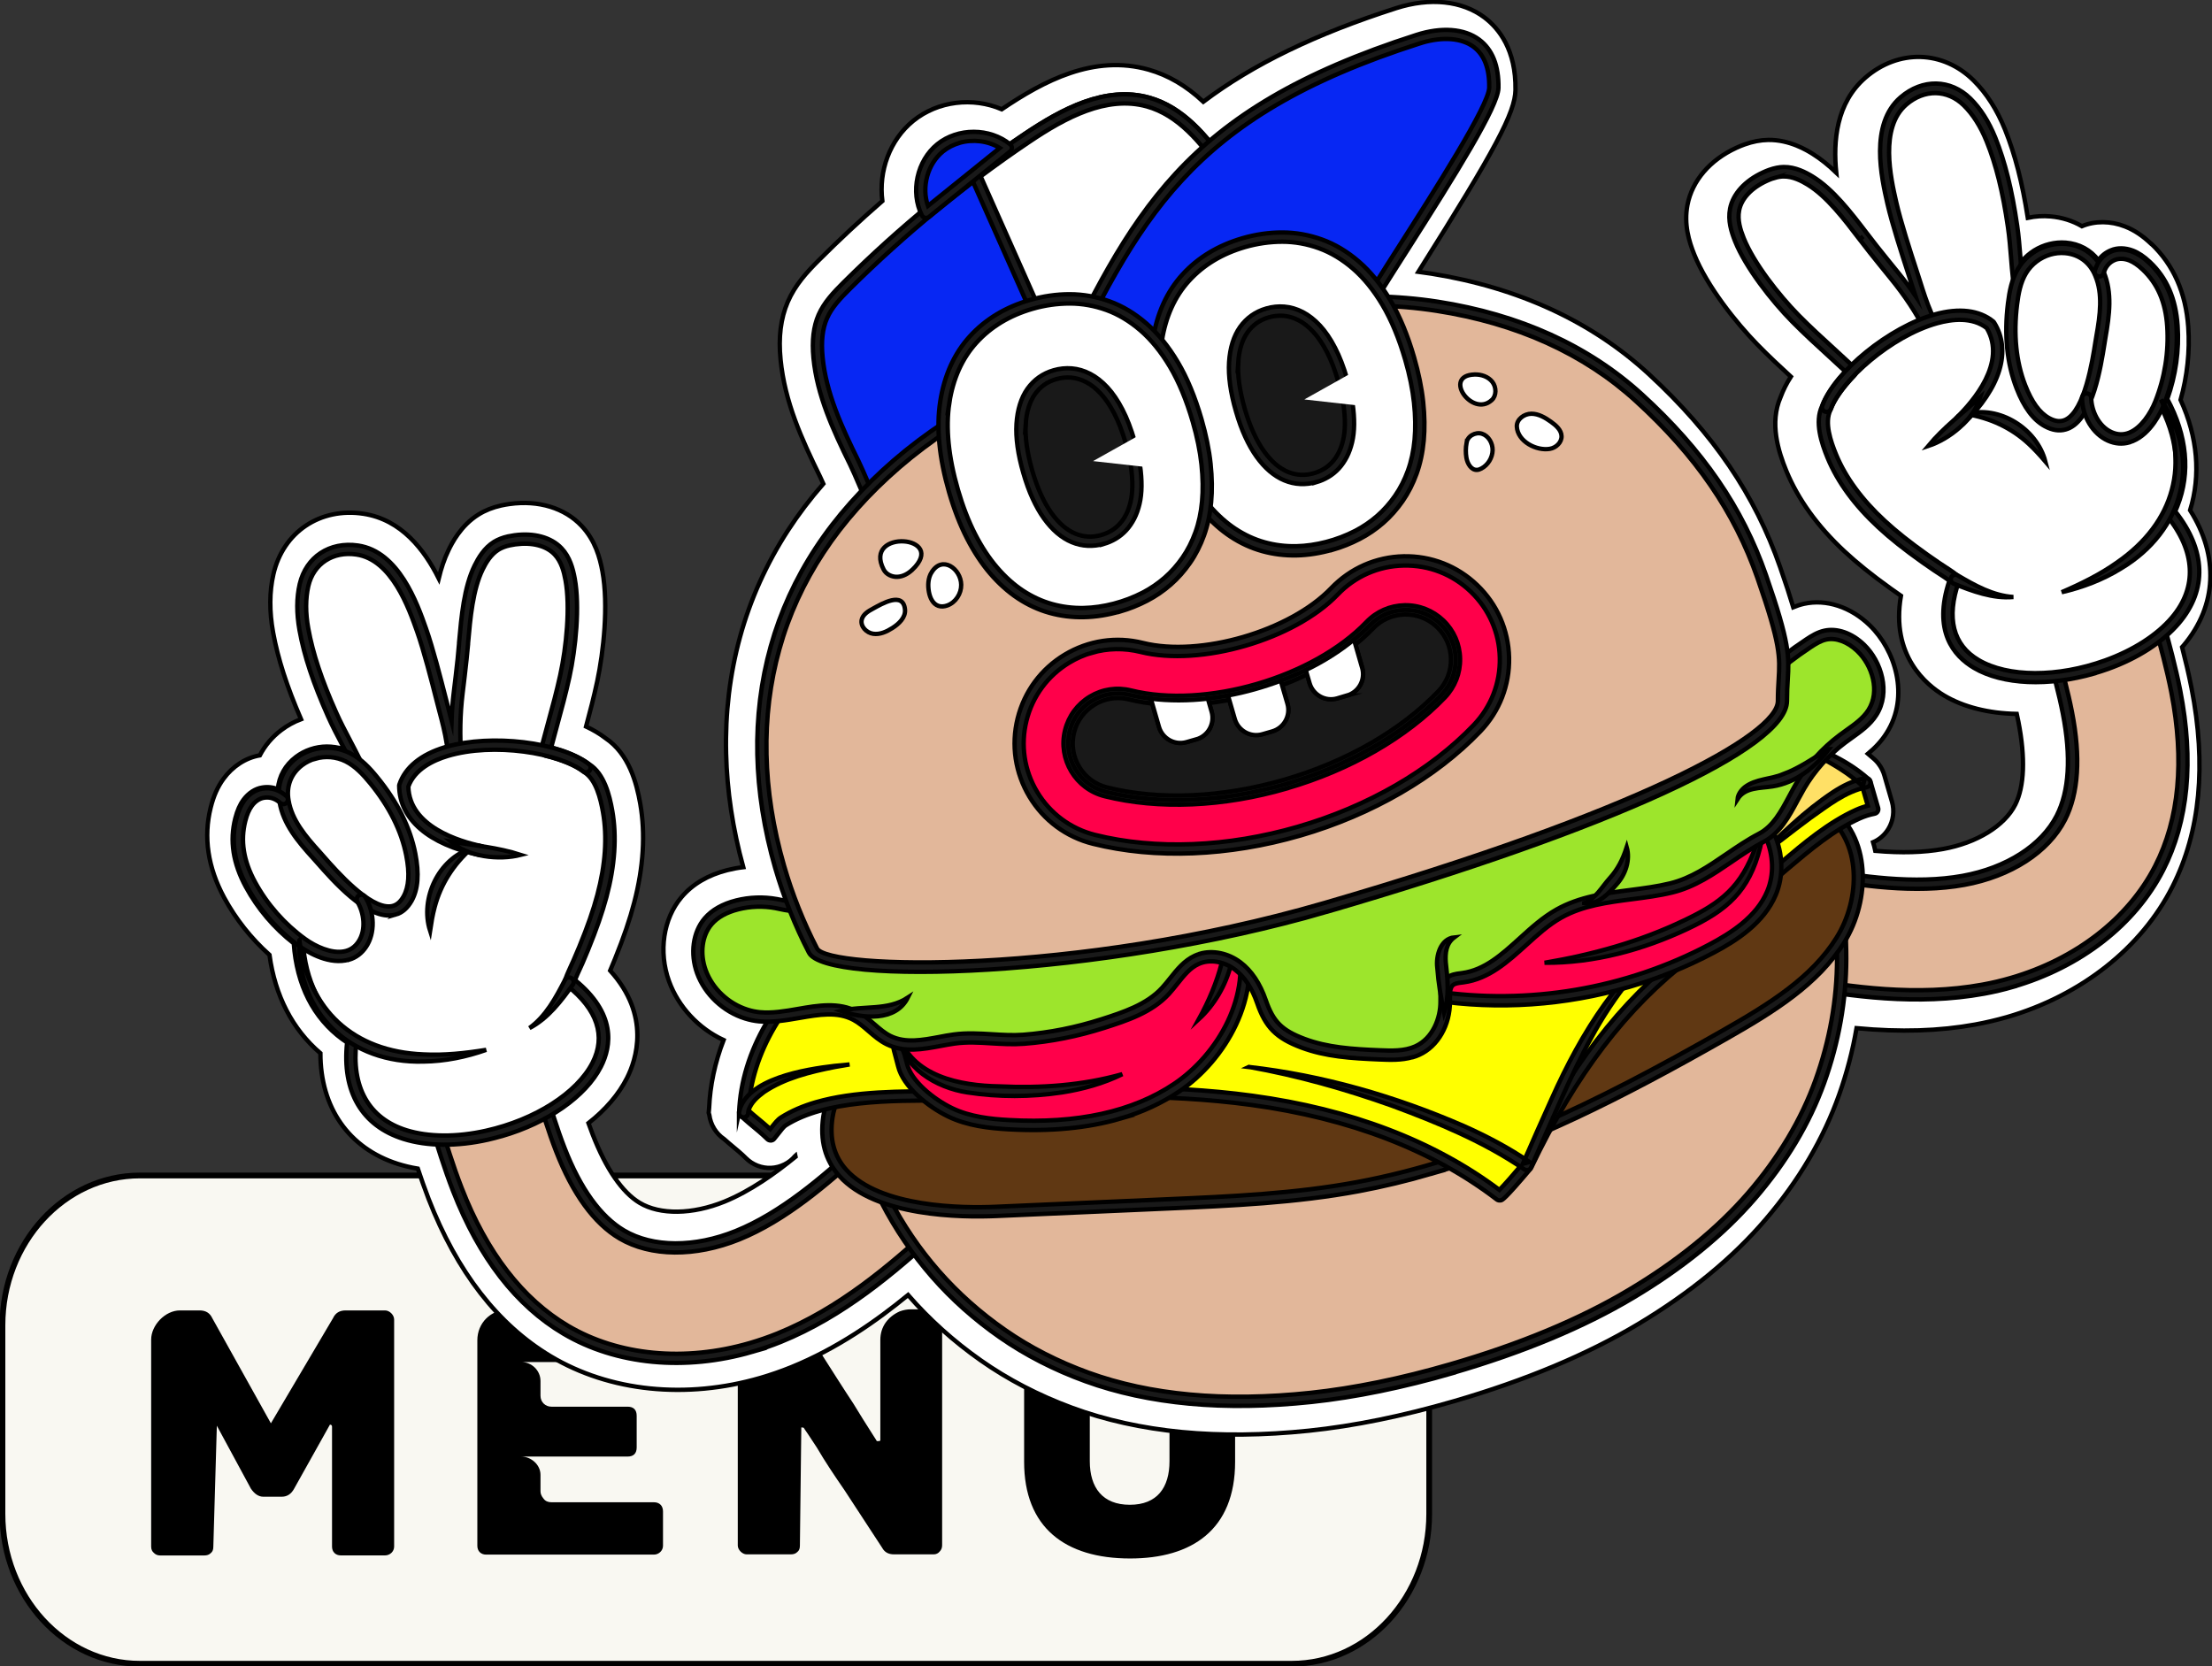 <?xml version="1.0" encoding="UTF-8"?>
<svg xmlns="http://www.w3.org/2000/svg" width="304" height="229" viewBox="0 0 304 229" fill="none">
  <rect x="0" y="0" width="304" height="229" fill="#333333" stroke="none"/>
  <g clip-path="url(#clip0_385_2)">
    <path d="M19.228 228.661C8.815 228.661 0.338 219.427 0.338 208.068V182.15C0.338 170.8 8.815 161.557 19.228 161.557H177.528C187.941 161.557 196.418 170.791 196.418 182.15V208.068C196.418 219.418 187.941 228.661 177.528 228.661H19.228Z" fill="#F9F8F2" stroke="black" stroke-width="0.79" stroke-miterlimit="10"></path>
    <path d="M52.916 180.102C53.542 180.102 54.167 180.728 54.167 181.355V212.562C54.167 213.24 53.592 213.773 52.916 213.773H46.839C46.113 213.773 45.631 213.29 45.631 212.562V196.091C45.631 195.896 45.538 195.803 45.343 195.803L40.425 204.598C40.036 205.325 39.461 205.706 38.734 205.706H36.173C35.548 205.706 34.965 205.317 34.483 204.598L29.801 195.947L29.319 212.571C29.319 212.96 29.226 213.248 28.981 213.443C28.736 213.688 28.448 213.781 28.068 213.781H22.034C21.695 213.781 21.408 213.688 21.163 213.443C20.918 213.248 20.774 212.96 20.774 212.571V184.114C20.774 182.133 22.701 180.102 24.73 180.102H27.434C28.254 180.102 28.837 180.441 29.175 181.169L37.23 195.617L45.766 181.169C46.104 180.441 46.679 180.102 47.499 180.102H52.899H52.916Z" fill="black"></path>
    <path d="M65.602 184.207C65.602 181.837 67.436 180 69.803 180H89.487C90.112 180 90.738 180.627 90.738 181.253V186.035C90.738 186.374 90.594 186.662 90.349 186.857C90.112 187.102 89.817 187.195 89.478 187.195H71.628C73.074 187.195 74.282 188.355 74.282 189.802V191.833C74.282 192.705 74.958 193.332 75.778 193.332H86.25C87.07 193.332 87.501 193.763 87.501 194.584V198.935C87.501 199.756 87.07 200.188 86.25 200.188H71.628C72.981 200.188 74.282 201.297 74.282 202.702V204.97C74.282 205.309 74.426 205.647 74.713 205.986C74.958 206.324 75.339 206.468 75.778 206.468H89.867C90.636 206.468 91.118 206.951 91.118 207.721V212.452C91.118 213.13 90.535 213.663 89.867 213.663H66.811C66.084 213.663 65.602 213.18 65.602 212.452V184.19V184.207Z" fill="black"></path>
    <path d="M101.395 184.156C101.395 181.837 103.28 179.95 105.596 179.95H107.142C108.495 179.95 109.12 180.339 109.94 181.448C111.825 184.393 113.557 187.102 115.053 189.472C115.966 190.919 116.744 192.079 117.276 192.9C118.147 194.305 119.017 195.752 119.93 197.149C120.268 197.682 120.462 197.97 120.505 198.063H120.699C120.944 198.063 120.986 198.012 120.986 197.919V184.148C120.986 182.311 122.051 180.957 123.64 180.237C124.173 180.043 124.654 179.95 125.187 179.95H128.322C128.661 179.95 128.948 180.043 129.142 180.288C129.387 180.534 129.48 180.822 129.48 181.202V212.368C129.48 212.706 129.387 212.994 129.142 213.24C128.948 213.485 128.661 213.629 128.322 213.629H122.871C122.102 213.629 121.57 213.341 121.231 212.715C119.304 209.769 117.563 207.111 116.017 204.741C114.715 202.854 113.414 200.924 112.256 198.943C111.774 198.216 111.385 197.64 111.047 197.107C110.709 196.624 110.515 196.336 110.464 196.235C110.32 196.184 110.219 196.184 110.126 196.184L109.932 212.419C109.932 212.808 109.839 213.096 109.593 213.29C109.348 213.536 109.061 213.629 108.681 213.629H102.604C102.021 213.629 101.395 213.003 101.395 212.419V184.156Z" fill="black"></path>
    <path d="M140.755 184.207C140.755 181.939 142.682 180.051 144.956 180.051H148.522C149.291 180.051 149.773 180.534 149.773 181.304V200.823C149.773 204.445 151.514 206.815 155.275 206.815C159.036 206.815 160.726 204.445 160.726 200.823V184.199C160.726 183.522 160.87 182.946 161.157 182.413C161.403 181.88 161.741 181.448 162.172 181.109C162.56 180.771 162.992 180.483 163.524 180.288C164.006 180.144 164.487 180.043 164.927 180.043H168.494C169.263 180.043 169.744 180.525 169.744 181.296V200.907C169.744 210.235 163.811 214.196 155.317 214.196C146.342 214.196 140.747 209.896 140.747 200.907V184.19L140.755 184.207Z" fill="black"></path>
    <path d="M295.658 33.527C294.467 32.393 293.326 31.631 292.058 31.131C290.08 30.353 287.916 30.336 286.125 31.089C284.832 30.336 283.378 29.879 281.814 29.743C280.775 29.65 279.718 29.718 278.687 29.938C277.926 25.088 276.929 21.22 275.56 17.817C274.461 15.092 273.016 12.823 271.25 11.071C267.032 6.89 260.905 6.729 256.358 10.674C252.352 14.152 251.921 19.409 252.36 23.725C251.354 22.752 250.272 21.872 249.115 21.144C248.337 20.661 245.954 19.189 243.021 19.231C241.947 19.248 240.883 19.451 239.75 19.857C239.387 19.984 239.023 20.137 238.634 20.314C235 21.982 232.558 24.834 231.915 28.144C231.391 30.844 232.135 33.205 232.837 34.957C234.594 39.35 238.609 44.37 241.5 47.332C243.021 48.889 244.584 50.354 246.123 51.767C245.523 52.707 245.058 53.638 244.72 54.552C243.148 58.132 244.407 62.06 245.497 64.718C247.095 68.603 249.774 72.319 253.459 75.755C255.225 77.397 257.186 78.98 259.823 80.876C260.322 81.231 260.795 81.57 261.251 81.883C259.823 90.127 264.776 94.156 267.176 95.587C269.847 97.178 273.312 98.05 277.166 98.118C277.25 98.49 277.318 98.854 277.394 99.201C278.366 104.153 278.214 108.088 276.963 110.585C275.492 113.506 271.681 115.85 267.015 116.688C264.378 117.162 261.378 117.255 257.727 116.942C257.642 116.536 257.541 116.146 257.423 115.757C258.293 115.385 259.028 114.741 259.527 113.92C260.203 112.803 260.381 111.44 260.017 110.179L258.995 106.641C258.834 106.04 258.555 105.473 258.175 104.982C258.141 104.931 258.099 104.889 258.065 104.838L257.947 104.703C257.947 104.703 257.896 104.643 257.871 104.618L257.625 104.373C257.33 104.11 257.025 103.848 256.721 103.594C257.634 102.832 258.555 101.909 259.299 100.716C262.485 95.663 260.465 89.332 256.958 85.938C254.355 83.415 250.974 82.306 247.931 82.984C247.399 83.102 246.909 83.271 246.452 83.457C245.987 81.9 245.396 80.097 244.652 77.964C241.195 68.019 235.465 59.597 226.625 51.437C218.756 44.183 208.698 39.536 196.739 37.615C196.148 37.522 195.539 37.429 194.931 37.353C194.998 37.243 195.066 37.133 195.142 37.023C205.529 20.534 208.225 15.464 208.276 12.366C208.36 6.848 206.002 3.902 204.016 2.404C200.948 0.093 196.536 -0.372 191.888 1.117C180.765 4.689 172.229 8.82 165.375 13.983C163 11.765 160.557 10.343 157.861 9.573C150.339 7.44 143.434 11.122 137.67 15.016C133.706 13.323 128.906 13.856 125.508 16.607C122.288 19.222 120.724 23.522 121.265 27.627C118.197 30.294 115.248 33.044 112.484 35.812C110.904 37.395 109.281 39.139 108.258 41.509C107.295 43.76 106.965 46.359 107.278 49.44C107.852 55.246 110.177 60.367 112.712 65.53C112.839 65.793 112.991 66.114 113.152 66.487C111.343 68.56 109.72 70.702 108.3 72.886C105.325 77.473 103.103 82.416 101.7 87.554C100.297 92.675 99.654 98.058 99.79 103.552C99.908 108.664 100.702 113.92 102.148 119.185C101.412 119.27 100.685 119.405 99.975 119.583C97.305 120.26 95.183 121.504 93.662 123.299C91.152 126.253 90.476 130.798 91.946 134.861C93.222 138.382 96.012 141.361 99.443 142.944C98.26 146.008 97.584 149.174 97.457 152.28L97.398 152.94L97.482 153.237C97.66 154.582 98.403 155.801 99.519 156.555C99.73 156.749 99.967 156.961 100.237 157.181L100.432 157.342C101.226 158.002 101.911 158.569 102.528 159.187C103.441 160.093 104.7 160.575 105.976 160.516C107.252 160.457 108.461 159.856 109.281 158.874C109.281 158.874 109.289 158.865 109.298 158.857C109.306 158.899 109.323 158.942 109.332 158.984C106.593 161.218 103.136 163.69 99.57 165.146C95.175 166.932 90.704 167 87.906 165.315C85.515 163.885 83.283 160.634 81.458 155.928C81.263 155.437 81.077 154.921 80.875 154.362C83.233 152.509 85.041 150.401 86.174 148.15C87.433 145.653 89.47 139.601 83.858 133.396C84.078 132.889 84.297 132.347 84.526 131.78C85.743 128.767 86.554 126.38 87.163 124.043C88.439 119.16 88.718 114.589 87.991 110.458C87.492 107.623 86.453 103.628 83.216 101.452C82.447 100.86 81.551 100.327 80.545 99.853C81.086 97.838 81.627 95.764 82.083 93.632C82.945 89.569 83.647 83.178 82.793 78.523C82.447 76.661 81.813 74.274 79.928 72.276C77.621 69.822 74.029 68.721 70.065 69.263C69.642 69.322 69.253 69.39 68.873 69.475C67.707 69.737 66.693 70.135 65.78 70.702C63.286 72.242 62.061 74.756 61.655 75.586C61.055 76.813 60.624 78.142 60.295 79.496C58.359 75.62 55.19 71.404 49.941 70.609C43.983 69.712 38.903 73.131 37.576 78.921C37.019 81.341 37.01 84.041 37.534 86.928C38.193 90.534 39.419 94.343 41.371 98.845C40.391 99.218 39.461 99.726 38.633 100.361C37.382 101.309 36.402 102.485 35.709 103.814C33.782 104.144 31.973 105.312 30.714 107.039C29.911 108.139 29.353 109.392 28.956 110.992C27.941 115.046 28.558 119.202 30.798 123.358C32.379 126.287 34.517 128.987 37.035 131.238C37.796 136.841 40.188 141.471 44.033 144.755C44.033 152.204 47.904 157.807 54.683 159.966C55.545 160.237 56.458 160.457 57.421 160.617C57.852 161.912 58.351 163.334 58.9 164.765C62.788 174.795 68.434 182.066 75.668 186.4C83.79 191.258 94.296 192.341 104.497 189.379C105.925 188.964 107.354 188.465 108.74 187.906C115.112 185.316 120.488 181.516 124.798 177.986C127.697 181.321 131.044 184.334 134.763 186.95C138.507 189.591 142.733 191.783 147.314 193.476C151.894 195.168 156.982 196.294 162.434 196.819C167.801 197.335 173.674 197.276 179.886 196.633C186.073 195.99 192.767 194.627 199.79 192.587C209.637 189.726 218.181 186.146 225.179 181.956C232.262 177.707 238.144 172.882 242.657 167.592C247.221 162.26 250.619 156.487 252.757 150.452C253.814 147.473 254.617 144.408 255.149 141.311C261.234 141.878 266.491 141.708 271.444 140.811C272.923 140.54 274.394 140.193 275.822 139.787C286.023 136.824 294.323 130.273 298.582 121.826C302.386 114.293 303.256 105.117 301.186 94.562C300.797 92.599 300.349 90.72 299.892 88.942C299.969 88.858 300.045 88.764 300.121 88.68C304.693 83.221 304.972 76.424 300.991 70.126C302.479 65.285 302.031 60.096 299.681 54.958C300.602 51.708 300.966 48.28 300.738 44.962C300.408 40.256 298.709 36.405 295.684 33.527H295.658Z" fill="white" stroke="black" stroke-width="0.6" stroke-miterlimit="10"></path>
    <path d="M120.251 70.05L179.988 43.422C176.65 36.312 172.711 29.489 168.206 23.057C165.51 19.205 162.29 15.27 157.768 14.017C152.021 12.417 146.113 15.6 141.152 18.934C132.27 24.893 123.961 31.707 116.363 39.249C115.079 40.518 113.794 41.856 113.067 43.515C112.307 45.267 112.23 47.239 112.416 49.135C112.915 54.239 115.129 59.004 117.403 63.609C118.088 64.988 119.076 67.485 120.251 70.05Z" fill="#0727F3" stroke="black" stroke-width="0.6" stroke-miterlimit="10"></path>
    <path d="M120.429 70.659C120.133 70.744 119.812 70.6 119.685 70.312C119.119 69.077 118.595 67.858 118.13 66.783C117.623 65.606 117.192 64.591 116.845 63.888C114.47 59.072 112.298 54.332 111.799 49.203C111.571 46.816 111.799 44.877 112.501 43.269C113.253 41.551 114.555 40.18 115.932 38.809C123.539 31.25 131.915 24.394 140.814 18.418C145.902 15.007 151.911 11.74 157.946 13.424C162.611 14.719 165.89 18.655 168.73 22.71C173.227 29.125 177.207 36.015 180.571 43.168C180.647 43.32 180.647 43.498 180.588 43.659C180.529 43.819 180.411 43.946 180.25 44.014L120.513 70.643C120.513 70.643 120.462 70.668 120.429 70.676V70.659ZM150.542 14.838C147.373 15.761 144.305 17.589 141.507 19.459C132.675 25.393 124.367 32.198 116.811 39.697C115.476 41.026 114.31 42.245 113.65 43.769C113.033 45.174 112.839 46.909 113.05 49.076C113.524 53.993 115.653 58.623 117.969 63.33C118.333 64.066 118.772 65.099 119.288 66.284C119.676 67.189 120.107 68.196 120.572 69.221L179.151 43.108C175.88 36.227 172.035 29.608 167.699 23.421C164.995 19.552 161.893 15.82 157.608 14.626C155.258 13.975 152.875 14.152 150.551 14.829L150.542 14.838Z" fill="#191919" stroke="black" stroke-width="0.6" stroke-miterlimit="10"></path>
    <path d="M179.988 43.422C176.649 36.312 172.711 29.489 168.206 23.057C165.51 19.205 162.29 15.27 157.768 14.017C152.021 12.417 146.113 15.608 141.152 18.934C138.718 20.568 136.335 22.269 133.985 24.03L148.784 57.328L179.988 43.422Z" fill="white" stroke="black" stroke-width="0.6" stroke-miterlimit="10"></path>
    <path d="M148.962 57.938C148.666 58.022 148.345 57.879 148.209 57.591L133.41 24.292C133.292 24.022 133.377 23.708 133.605 23.531C136.03 21.711 138.448 19.993 140.797 18.418C145.885 15.007 151.894 11.74 157.929 13.424C162.603 14.728 165.873 18.655 168.713 22.71C173.21 29.125 177.19 36.015 180.554 43.168C180.63 43.32 180.63 43.498 180.571 43.659C180.512 43.819 180.394 43.946 180.233 44.014L149.029 57.921C149.029 57.921 148.978 57.946 148.945 57.955L148.962 57.938ZM134.771 24.233L149.114 56.499L179.151 43.108C175.88 36.227 172.035 29.608 167.699 23.421C164.994 19.561 161.893 15.82 157.608 14.626C152.063 13.086 146.358 16.201 141.516 19.459C139.31 20.941 137.053 22.54 134.78 24.233H134.771Z" fill="#191919" stroke="black" stroke-width="0.6" stroke-miterlimit="10"></path>
    <path d="M187.476 42.837C189.006 39.528 205.225 15.947 205.301 12.078C205.436 4.901 199.985 3.758 194.855 5.4C159.416 16.759 154.869 32.706 141.102 60.545L187.476 42.837Z" fill="#0727F3" stroke="black" stroke-width="0.6" stroke-miterlimit="10"></path>
    <path d="M141.279 61.146C141.051 61.213 140.797 61.146 140.637 60.968C140.459 60.773 140.425 60.494 140.535 60.265C141.845 57.616 143.071 55.077 144.254 52.631C155.537 29.261 162.341 15.159 194.66 4.799C198.108 3.69 201.244 3.927 203.281 5.443C205.098 6.797 205.985 9.031 205.935 12.087C205.884 14.643 200.145 23.844 193.215 34.712C190.705 38.648 188.541 42.042 188.051 43.1C187.983 43.252 187.856 43.362 187.704 43.422L141.33 61.129C141.33 61.129 141.296 61.137 141.279 61.146ZM195.446 5.874C195.311 5.917 195.184 5.95 195.049 5.993C163.245 16.184 156.526 30.107 145.395 53.164C144.423 55.17 143.434 57.235 142.378 59.368L187.02 42.321C187.687 41.018 189.674 37.903 192.15 34.018C197.119 26.231 204.625 14.465 204.667 12.053C204.718 9.429 203.991 7.542 202.52 6.441C200.897 5.231 198.328 5.019 195.438 5.866L195.446 5.874Z" fill="#191919" stroke="black" stroke-width="0.6" stroke-miterlimit="10"></path>
    <path d="M127.266 29.32C125.779 26.349 126.632 22.388 129.218 20.306C131.805 18.224 135.853 18.224 138.431 20.323L127.266 29.329V29.32Z" fill="#0727F3" stroke="black" stroke-width="0.6" stroke-miterlimit="10"></path>
    <path d="M127.443 29.93C127.342 29.955 127.241 29.963 127.131 29.938C126.945 29.896 126.784 29.777 126.7 29.608C125.085 26.383 126.015 22.083 128.821 19.815C131.627 17.546 136.022 17.555 138.828 19.832C138.98 19.95 139.065 20.137 139.065 20.323C139.065 20.517 138.98 20.695 138.828 20.814L127.663 29.82C127.596 29.87 127.52 29.913 127.443 29.938V29.93ZM131.847 19.645C131.044 19.883 130.283 20.263 129.624 20.788C127.469 22.523 126.624 25.698 127.528 28.296L137.4 20.34C135.768 19.341 133.689 19.104 131.855 19.637L131.847 19.645Z" fill="#191919" stroke="black" stroke-width="0.6" stroke-miterlimit="10"></path>
    <path d="M103.221 185.189C104.514 184.817 105.79 184.368 107.066 183.852C115.662 180.365 122.609 174.406 128.449 169.09C140.4 158.205 151.666 146.347 161.935 133.845C164.597 130.603 164.132 125.812 160.895 123.155C157.658 120.488 152.883 120.954 150.221 124.196C140.417 136.139 129.658 147.464 118.248 157.858C113.38 162.285 107.666 167.228 101.387 169.776C95.547 172.137 89.597 172.112 85.481 169.674C82.108 167.685 79.26 163.749 77.012 157.977C75.998 155.37 75.161 152.627 74.282 149.732C73.226 146.262 72.127 142.665 70.648 139.093C69.042 135.216 64.597 133.388 60.734 134.988C56.863 136.596 55.029 141.04 56.635 144.916C57.835 147.811 58.773 150.901 59.77 154.168C60.7 157.206 61.655 160.355 62.881 163.495C66.388 172.518 71.409 179.002 77.781 182.768C84.923 186.984 94.203 187.822 103.238 185.198L103.221 185.189Z" fill="#E2B79A" stroke="black" stroke-width="0.6" stroke-miterlimit="10"></path>
    <path d="M103.398 185.79C94.144 188.482 84.678 187.576 77.443 183.302C70.944 179.467 65.839 172.874 62.272 163.715C61.047 160.567 60.092 157.426 59.162 154.396L59.145 154.345C58.148 151.087 57.218 148.014 56.026 145.153C54.294 140.963 56.28 136.139 60.464 134.395C64.647 132.66 69.465 134.658 71.206 138.839C72.693 142.428 73.792 146.017 74.848 149.495L74.865 149.546C75.744 152.432 76.573 155.158 77.578 157.74C79.767 163.377 82.531 167.203 85.776 169.124C89.724 171.452 95.454 171.477 101.125 169.183C107.303 166.678 112.974 161.777 117.8 157.384C129.185 147.015 139.927 135.716 149.714 123.789C151.108 122.088 153.078 121.039 155.267 120.827C157.447 120.615 159.585 121.267 161.284 122.664C162.983 124.06 164.031 126.032 164.242 128.216C164.454 130.4 163.803 132.541 162.408 134.243C152.123 146.77 140.831 158.654 128.863 169.556C122.989 174.905 115.991 180.915 107.295 184.436C106.01 184.952 104.7 185.409 103.39 185.79H103.398ZM61.689 135.301C61.444 135.369 61.199 135.453 60.962 135.555C57.421 137.028 55.739 141.107 57.201 144.662C58.41 147.582 59.356 150.68 60.354 153.964L60.371 154.032C61.292 157.045 62.239 160.16 63.447 163.267C66.904 172.154 71.831 178.536 78.077 182.227C85.016 186.323 94.118 187.187 103.043 184.588C104.311 184.216 105.587 183.776 106.83 183.276C115.332 179.831 122.229 173.906 128.018 168.633C139.944 157.773 151.193 145.932 161.436 133.447C162.62 132.008 163.169 130.197 162.991 128.343C162.814 126.49 161.918 124.822 160.49 123.637C159.053 122.452 157.244 121.902 155.402 122.08C153.551 122.257 151.886 123.155 150.703 124.585C140.873 136.554 130.097 147.896 118.662 158.307C113.752 162.776 107.988 167.761 101.607 170.343C95.572 172.78 89.419 172.73 85.143 170.207C81.644 168.142 78.702 164.096 76.412 158.197C75.389 155.564 74.553 152.822 73.665 149.91L74.248 149.673L73.648 149.859C72.6 146.414 71.51 142.859 70.048 139.321C68.679 136.02 65.044 134.327 61.681 135.301H61.689Z" fill="#191919" stroke="black" stroke-width="0.6" stroke-miterlimit="10"></path>
    <path d="M276.523 135.013C285.558 132.389 292.954 126.701 296.731 119.32C300.104 112.727 300.873 104.559 299.022 95.053C298.371 91.744 297.501 88.57 296.664 85.506C295.76 82.213 294.906 79.098 294.365 76.009C293.655 71.878 289.725 69.102 285.601 69.822C281.485 70.541 278.704 74.468 279.422 78.599C280.082 82.416 281.079 86.039 282.042 89.535C282.845 92.455 283.606 95.214 284.138 97.965C285.322 104.042 285.026 108.892 283.234 112.388C281.054 116.646 276.05 119.862 269.847 120.996C263.178 122.207 255.707 121.098 249.233 119.964C234.037 117.297 218.9 113.497 204.236 108.664C200.255 107.352 195.97 109.519 194.66 113.505C193.35 117.492 195.514 121.783 199.494 123.095C214.851 128.157 230.698 132.135 246.613 134.928C254.388 136.291 263.44 137.603 272.56 135.944C273.912 135.699 275.23 135.386 276.523 135.013Z" fill="#E2B79A" stroke="black" stroke-width="0.6" stroke-miterlimit="10"></path>
    <path d="M276.701 135.623C275.391 136.003 274.039 136.325 272.678 136.571C263.449 138.255 254.329 136.926 246.503 135.555C230.555 132.762 214.674 128.767 199.292 123.705C197.204 123.019 195.514 121.555 194.525 119.6C193.536 117.636 193.367 115.41 194.052 113.319C195.463 109.011 200.12 106.658 204.422 108.071C219.06 112.896 234.163 116.688 249.326 119.346C255.749 120.472 263.161 121.572 269.72 120.378C275.729 119.287 280.572 116.189 282.659 112.1C284.375 108.74 284.662 104.026 283.505 98.092C282.972 95.358 282.22 92.616 281.417 89.704C280.445 86.158 279.448 82.535 278.789 78.701C278.019 74.231 281.028 69.966 285.482 69.187C287.646 68.814 289.826 69.305 291.618 70.566C293.41 71.836 294.602 73.724 294.982 75.89C295.514 78.946 296.36 82.044 297.264 85.32L297.281 85.387C298.118 88.443 298.988 91.609 299.639 94.927C301.524 104.576 300.729 112.879 297.289 119.6C293.461 127.091 285.956 132.922 276.692 135.614L276.701 135.623ZM199.934 109.197C197.804 109.815 195.995 111.44 195.252 113.709C194.669 115.478 194.812 117.365 195.649 119.024C196.486 120.683 197.922 121.919 199.689 122.503C215.012 127.556 230.833 131.526 246.723 134.311C254.439 135.665 263.432 136.968 272.45 135.326C273.768 135.089 275.078 134.776 276.354 134.404C285.279 131.814 292.506 126.202 296.182 119.024C299.495 112.558 300.239 104.525 298.413 95.163C297.771 91.896 296.909 88.756 296.081 85.717L296.064 85.667C295.151 82.349 294.297 79.225 293.757 76.111C293.444 74.274 292.43 72.674 290.908 71.608C289.387 70.533 287.544 70.118 285.719 70.439C281.941 71.1 279.397 74.705 280.048 78.489C280.699 82.264 281.687 85.853 282.634 89.323C283.454 92.303 284.215 95.07 284.755 97.847C285.972 104.068 285.651 109.053 283.8 112.676C281.535 117.111 276.363 120.455 269.965 121.614C263.195 122.85 255.656 121.733 249.123 120.582C233.901 117.915 218.731 114.106 204.041 109.265C202.664 108.808 201.236 108.816 199.942 109.189L199.934 109.197Z" fill="#191919" stroke="black" stroke-width="0.6" stroke-miterlimit="10"></path>
    <path d="M32.945 112.617C33.198 111.618 33.528 110.873 33.968 110.272C34.542 109.502 35.32 108.977 36.114 108.85C36.959 108.706 37.771 108.875 38.523 109.349C38.574 109.383 38.641 109.383 38.7 109.349C38.751 109.316 38.785 109.256 38.785 109.197C38.726 107.327 39.529 105.659 41.05 104.516C42.157 103.678 43.526 103.23 44.904 103.221C45.597 103.221 46.29 103.314 46.941 103.526C47.668 103.755 48.242 104.195 48.876 104.609C47.82 102.451 46.62 100.403 45.648 98.21C43.974 94.469 42.504 90.559 41.768 86.521C41.354 84.261 41.363 82.205 41.785 80.41C42.58 77.008 45.521 75.078 49.096 75.603C54.328 76.364 56.762 83.271 57.937 86.589C58.892 89.298 59.948 93.445 60.65 96.188C61.148 98.151 61.731 100.107 62.036 102.121C62.061 102.282 62.086 102.443 62.171 102.587C62.272 102.756 62.56 102.908 62.695 102.697C62.796 102.544 62.669 101.994 62.669 101.816C62.644 101.097 62.644 100.386 62.661 99.666C62.695 98.177 62.796 96.687 62.974 95.214V95.172C63.151 93.767 63.337 92.175 63.506 90.601C63.582 89.899 63.65 89.145 63.718 88.367C64.03 84.846 64.377 80.85 65.788 77.972C66.236 77.058 66.98 75.746 68.214 74.993C68.696 74.697 69.253 74.485 69.938 74.333C70.192 74.274 70.462 74.231 70.758 74.189C73.251 73.842 75.415 74.418 76.691 75.763C77.731 76.864 78.119 78.337 78.356 79.632C79.04 83.356 78.483 88.984 77.629 92.912C77.139 95.147 76.53 97.381 75.939 99.548C75.618 100.707 75.305 101.867 75.009 103.035C75.001 103.077 75.009 103.128 75.026 103.162C75.051 103.204 75.085 103.23 75.127 103.238C77.502 103.822 79.455 104.652 80.621 105.557C82.472 106.709 83.156 109.519 83.511 111.542C84.12 115.004 83.85 118.906 82.725 123.129C82.151 125.262 81.382 127.48 80.224 130.315C79.7 131.594 79.227 132.694 78.762 133.676C78.584 134.048 78.441 134.446 78.314 134.785C78.288 134.852 78.314 134.928 78.364 134.979C83.934 139.381 83.418 143.587 82.007 146.338C79.793 150.655 73.885 154.455 66.955 156.013C62.822 156.944 58.816 156.919 55.672 155.937C50.169 154.218 47.575 149.648 48.369 143.063C48.369 142.995 48.344 142.936 48.293 142.902C47.997 142.716 47.702 142.521 47.431 142.318C43.569 139.491 41.346 135.03 40.999 129.41C40.999 129.359 40.974 129.317 40.932 129.283C38.227 127.209 35.954 124.551 34.356 121.606C32.666 118.482 32.201 115.545 32.953 112.625L32.945 112.617Z" fill="white" stroke="black" stroke-width="0.6" stroke-miterlimit="10"></path>
    <path d="M68.975 156.14C68.349 156.318 67.715 156.487 67.081 156.631C62.839 157.587 58.714 157.553 55.477 156.538C49.73 154.743 46.983 150.037 47.702 143.274C47.473 143.13 47.262 142.978 47.051 142.826C43.078 139.922 40.771 135.369 40.374 129.655C37.669 127.548 35.404 124.873 33.798 121.91C32.024 118.643 31.55 115.554 32.336 112.473C32.615 111.398 32.97 110.577 33.469 109.908C34.145 108.994 35.083 108.385 36.03 108.241C36.773 108.114 37.492 108.19 38.185 108.469C38.337 106.7 39.199 105.143 40.678 104.026C41.878 103.12 43.374 102.612 44.904 102.604C45.665 102.604 46.417 102.714 47.144 102.934C47.22 102.959 47.287 102.984 47.363 103.01C47.245 102.79 47.127 102.561 47.017 102.341C46.358 101.088 45.681 99.802 45.09 98.473C43.053 93.902 41.802 90.144 41.168 86.632C40.746 84.287 40.754 82.145 41.194 80.266C42.073 76.534 45.293 74.409 49.206 74.976C54.818 75.797 57.337 82.941 58.545 86.378C59.509 89.103 60.565 93.251 61.267 95.993C61.393 96.501 61.52 96.975 61.647 97.449C61.782 97.974 61.926 98.498 62.061 99.04C62.103 97.754 62.205 96.442 62.365 95.138C62.543 93.691 62.729 92.108 62.898 90.542C62.965 89.873 63.033 89.171 63.092 88.434V88.324C63.413 84.744 63.768 80.69 65.239 77.71C65.729 76.72 66.532 75.306 67.901 74.468C68.442 74.138 69.067 73.893 69.811 73.724C70.082 73.664 70.369 73.614 70.682 73.571C73.378 73.199 75.744 73.842 77.164 75.34C78.322 76.559 78.736 78.142 78.99 79.53C79.691 83.339 79.125 89.069 78.254 93.056C77.764 95.299 77.156 97.542 76.564 99.7C76.285 100.724 76.015 101.732 75.744 102.747C77.984 103.34 79.835 104.153 80.993 105.041C83.038 106.328 83.773 109.307 84.145 111.432C84.771 114.987 84.5 118.973 83.342 123.299C82.759 125.465 81.982 127.708 80.815 130.561C80.291 131.848 79.81 132.956 79.336 133.947C79.226 134.192 79.117 134.446 79.024 134.691C84.652 139.279 84.069 143.706 82.573 146.626C80.486 150.697 75.271 154.32 68.991 156.14H68.975ZM35.971 109.536C35.421 109.697 34.889 110.094 34.475 110.653C34.077 111.186 33.79 111.863 33.553 112.778C32.843 115.537 33.291 118.322 34.906 121.301C36.461 124.17 38.675 126.752 41.304 128.775C41.489 128.91 41.599 129.13 41.616 129.359C41.946 134.785 44.084 139.093 47.794 141.801C48.056 141.988 48.327 142.182 48.614 142.36C48.876 142.521 49.02 142.826 48.986 143.13C48.234 149.377 50.668 153.711 55.849 155.336C58.883 156.284 62.771 156.309 66.802 155.403C73.547 153.888 79.294 150.215 81.432 146.059C83.3 142.411 82.1 138.754 77.959 135.479C77.688 135.267 77.587 134.895 77.705 134.573C77.84 134.201 77.993 133.803 78.17 133.422C78.626 132.448 79.1 131.357 79.624 130.095C80.773 127.294 81.534 125.102 82.1 122.985C83.207 118.846 83.469 115.038 82.878 111.669C82.548 109.773 81.914 107.123 80.275 106.116C80.257 106.108 80.241 106.091 80.224 106.074C79.125 105.219 77.257 104.432 74.967 103.865C74.764 103.814 74.578 103.679 74.468 103.492C74.358 103.315 74.324 103.094 74.375 102.891C74.679 101.715 74.992 100.555 75.313 99.396C75.905 97.229 76.513 95.011 76.995 92.793C77.84 88.925 78.39 83.398 77.722 79.759C77.502 78.548 77.147 77.185 76.218 76.204C75.077 75.002 73.116 74.502 70.825 74.815C70.546 74.858 70.293 74.9 70.056 74.951C69.448 75.086 68.949 75.281 68.527 75.535C67.436 76.204 66.752 77.406 66.338 78.252C64.977 81.02 64.63 84.947 64.326 88.409V88.528C64.25 89.272 64.191 89.992 64.115 90.66C63.946 92.235 63.76 93.826 63.582 95.24C63.396 96.755 63.295 98.236 63.27 99.666C63.253 100.361 63.261 101.072 63.278 101.783C63.278 101.816 63.286 101.876 63.295 101.943C63.346 102.333 63.405 102.731 63.194 103.035C63.033 103.281 62.763 103.416 62.475 103.408C62.095 103.408 61.765 103.145 61.613 102.9C61.461 102.654 61.427 102.4 61.393 102.206C61.165 100.708 60.776 99.209 60.388 97.762C60.261 97.279 60.134 96.805 60.016 96.323C59.314 93.572 58.266 89.459 57.32 86.784C56.187 83.584 53.837 76.923 48.986 76.212C45.749 75.738 43.095 77.473 42.377 80.537C41.98 82.247 41.971 84.219 42.368 86.386C42.985 89.789 44.203 93.462 46.206 97.931C46.78 99.226 47.456 100.496 48.099 101.732C48.538 102.57 48.995 103.442 49.426 104.313C49.552 104.567 49.493 104.872 49.273 105.067C49.062 105.253 48.749 105.278 48.513 105.126L48.2 104.914C47.71 104.584 47.254 104.279 46.738 104.119C46.146 103.932 45.521 103.839 44.895 103.839C43.636 103.848 42.402 104.263 41.413 105.007C40.061 106.032 39.351 107.504 39.402 109.163C39.41 109.46 39.258 109.739 38.996 109.883C38.726 110.027 38.413 110.018 38.168 109.857C37.551 109.46 36.909 109.324 36.216 109.451C36.131 109.468 36.047 109.485 35.962 109.51L35.971 109.536Z" fill="#191919" stroke="black" stroke-width="0.6" stroke-miterlimit="10"></path>
    <path d="M66.194 117.501C66.101 117.526 65.991 117.534 65.89 117.509C58.917 116.053 54.902 112.591 54.86 108.012C54.86 107.944 54.869 107.868 54.894 107.809C55.68 105.464 57.844 103.695 61.14 102.697C61.199 102.68 61.258 102.663 61.317 102.646C67.529 100.843 77.004 101.977 80.925 105.016C81.204 105.227 81.246 105.625 81.035 105.905C80.824 106.184 80.427 106.235 80.148 106.015C76.894 103.492 67.825 101.994 61.503 103.907C59.517 104.508 56.981 105.727 56.119 108.114C56.255 113.615 63.168 115.655 66.143 116.282C66.481 116.349 66.701 116.688 66.633 117.027C66.583 117.264 66.405 117.441 66.194 117.501Z" fill="#191919" stroke="black" stroke-width="0.6" stroke-miterlimit="10"></path>
    <path d="M72.769 141.294C75.034 139.651 76.387 137.121 77.646 134.683C78.026 133.947 79.133 134.497 78.778 135.25C77.139 137.561 75.33 139.956 72.769 141.294Z" fill="#191919" stroke="black" stroke-width="0.6" stroke-miterlimit="10"></path>
    <path d="M64.791 116.603C62.331 118.787 60.573 121.496 59.737 124.67C59.458 125.711 59.272 126.786 59.103 127.912C57.691 123.493 60.294 117.983 64.791 116.603Z" fill="#191919" stroke="black" stroke-width="0.6" stroke-miterlimit="10"></path>
    <path d="M54.387 125.694C54.201 125.745 54.007 125.787 53.812 125.804C50.279 126.185 45.783 121.064 43.619 118.609C43.4 118.355 43.205 118.144 43.053 117.975C40.898 115.613 38.929 113.243 38.422 110.23C37.99 107.868 38.861 105.591 40.763 104.161C42.842 102.587 45.715 102.333 48.073 103.501C49.637 104.279 50.812 105.549 51.843 106.819C54.607 110.196 56.373 113.726 57.075 117.306C57.624 120.091 57.455 122.215 56.576 123.798C56.01 124.805 55.274 125.449 54.378 125.702L54.387 125.694ZM43.34 104.263C42.69 104.449 42.073 104.753 41.523 105.168C39.985 106.328 39.309 108.097 39.664 110.018C40.112 112.701 41.963 114.919 43.983 117.137C44.135 117.306 44.329 117.526 44.557 117.788C46.265 119.727 50.786 124.873 53.669 124.568C54.412 124.492 54.995 124.035 55.469 123.189C56.196 121.877 56.322 120.04 55.832 117.56C55.164 114.183 53.491 110.839 50.862 107.631C49.916 106.48 48.851 105.321 47.507 104.643C46.197 103.992 44.693 103.882 43.332 104.279L43.34 104.263Z" fill="#191919" stroke="black" stroke-width="0.6" stroke-miterlimit="10"></path>
    <path d="M47.947 131.89C47.794 131.932 47.642 131.966 47.482 132C44.794 132.482 41.988 130.654 41.194 130.078C38.193 127.912 35.683 125.059 33.934 121.826C32.184 118.592 31.711 115.545 32.489 112.507C32.759 111.449 33.114 110.653 33.587 110.001C34.23 109.129 35.092 108.562 36.03 108.401C37.23 108.19 38.379 108.545 39.36 109.417C39.622 109.646 39.639 110.052 39.41 110.306C39.182 110.568 38.776 110.585 38.523 110.357C37.83 109.739 37.069 109.502 36.249 109.646C35.649 109.747 35.049 110.154 34.61 110.755C34.23 111.271 33.942 111.931 33.714 112.828C33.021 115.537 33.452 118.288 35.049 121.225C36.714 124.289 39.098 126.997 41.938 129.054C43.366 130.087 45.513 131.077 47.262 130.764C48.107 130.612 48.767 130.171 49.265 129.418C50.364 127.776 50.017 125.415 49.113 123.933C48.935 123.637 49.029 123.248 49.324 123.062C49.62 122.884 50.009 122.977 50.195 123.273C51.513 125.432 51.564 128.25 50.322 130.121C49.721 131.026 48.927 131.619 47.955 131.907L47.947 131.89Z" fill="#191919" stroke="black" stroke-width="0.6" stroke-miterlimit="10"></path>
    <path d="M41.143 129.241C42.394 138.839 48.547 144.527 58.19 144.916C61.047 145.069 63.937 144.755 66.819 144.29C64.064 145.263 61.148 145.864 58.173 145.898C48.225 146.169 40.771 139.347 41.151 129.232L41.143 129.241Z" fill="#191919" stroke="black" stroke-width="0.6" stroke-miterlimit="10"></path>
    <path d="M61.934 115.664C65.205 116.197 68.408 116.476 71.569 117.492C68.543 118.262 64.335 117.771 61.934 115.664Z" fill="#191919" stroke="black" stroke-width="0.6" stroke-miterlimit="10"></path>
    <path d="M295.024 36.481C294.272 35.778 293.604 35.321 292.903 35.05C292.007 34.703 291.069 34.678 290.334 35C289.539 35.33 288.948 35.905 288.567 36.709C288.542 36.769 288.483 36.803 288.424 36.811C288.364 36.811 288.305 36.786 288.271 36.726C287.325 35.11 285.753 34.136 283.86 33.984C282.482 33.874 281.087 34.221 279.913 34.957C279.329 35.321 278.797 35.778 278.349 36.312C277.859 36.896 277.605 37.573 277.293 38.258C277.031 35.871 276.946 33.493 276.6 31.115C276.008 27.06 275.171 22.963 273.625 19.155C272.762 17.03 271.664 15.295 270.345 14C267.852 11.554 264.345 11.495 261.598 13.856C257.592 17.309 259.223 24.445 260 27.873C260.643 30.674 261.961 34.737 262.84 37.429C263.474 39.359 264.015 41.322 264.835 43.185C264.902 43.328 264.97 43.481 264.97 43.65C264.97 43.845 264.809 44.124 264.581 44.031C264.412 43.955 264.226 43.43 264.133 43.269C263.77 42.651 263.39 42.042 262.992 41.449C262.172 40.205 261.285 39.012 260.347 37.861L260.322 37.827C259.426 36.735 258.411 35.491 257.439 34.255C257 33.705 256.544 33.104 256.07 32.486C253.924 29.676 251.498 26.493 248.768 24.817C247.897 24.284 246.571 23.581 245.125 23.598C244.559 23.607 243.976 23.725 243.317 23.962C243.072 24.047 242.818 24.157 242.548 24.276C240.257 25.325 238.736 26.967 238.372 28.787C238.077 30.277 238.541 31.724 239.032 32.951C240.443 36.464 243.925 40.916 246.748 43.777C248.354 45.402 250.061 46.968 251.718 48.475C252.605 49.287 253.493 50.1 254.363 50.921C254.397 50.955 254.414 50.997 254.414 51.039C254.414 51.082 254.397 51.133 254.363 51.158C252.673 52.927 251.464 54.662 250.965 56.059C250.01 58.022 250.94 60.765 251.718 62.661C253.053 65.911 255.36 69.06 258.58 72.031C260.203 73.529 262.037 74.985 264.53 76.762C265.655 77.558 266.643 78.235 267.565 78.811C267.911 79.031 268.249 79.285 268.537 79.505C268.596 79.547 268.621 79.623 268.596 79.699C266.246 86.403 268.925 89.679 271.588 91.245C275.771 93.708 282.786 93.75 289.472 91.355C293.461 89.924 296.833 87.749 298.963 85.243C302.69 80.842 302.436 75.586 298.253 70.448C298.211 70.397 298.202 70.329 298.227 70.27C298.38 69.948 298.515 69.627 298.642 69.314C300.4 64.853 299.892 59.893 297.179 54.958C297.154 54.916 297.154 54.865 297.171 54.815C298.346 51.615 298.844 48.153 298.625 44.81C298.388 41.263 297.205 38.538 295.016 36.472L295.024 36.481Z" fill="white" stroke="black" stroke-width="0.6" stroke-miterlimit="10"></path>
    <path d="M287.849 92.556C281.578 94.376 275.239 94.122 271.292 91.795C268.469 90.127 265.612 86.708 267.911 79.809C267.7 79.649 267.472 79.488 267.252 79.344C266.331 78.76 265.333 78.083 264.192 77.279C261.682 75.493 259.823 74.02 258.175 72.496C254.896 69.466 252.529 66.241 251.16 62.906C250.34 60.909 249.368 58.005 250.408 55.822C250.915 54.442 252.047 52.766 253.619 51.065C252.859 50.354 252.09 49.651 251.312 48.94C249.639 47.417 247.931 45.851 246.317 44.217C243.452 41.314 239.911 36.769 238.465 33.18C237.941 31.868 237.443 30.302 237.772 28.66C238.17 26.637 239.826 24.826 242.302 23.692C242.59 23.556 242.86 23.446 243.122 23.353C243.841 23.099 244.5 22.963 245.134 22.955C246.74 22.93 248.176 23.692 249.115 24.267C251.946 26.002 254.414 29.235 256.586 32.08L256.62 32.122C257.085 32.723 257.524 33.307 257.955 33.849C258.935 35.084 259.941 36.32 260.837 37.42C261.691 38.47 262.485 39.528 263.204 40.594C263.026 40.07 262.866 39.545 262.705 39.029C262.561 38.563 262.409 38.089 262.257 37.624C261.37 34.898 260.051 30.835 259.4 28.008C258.589 24.462 256.899 17.072 261.201 13.374C264.201 10.792 268.063 10.86 270.793 13.543C272.171 14.897 273.32 16.7 274.216 18.909C275.552 22.219 276.507 26.061 277.225 31.013C277.436 32.452 277.546 33.908 277.664 35.321C277.681 35.567 277.707 35.821 277.724 36.075C277.766 36.015 277.817 35.956 277.867 35.897C278.358 35.321 278.932 34.822 279.575 34.416C280.876 33.611 282.414 33.231 283.91 33.349C285.753 33.502 287.316 34.348 288.39 35.761C288.821 35.152 289.395 34.695 290.097 34.407C290.976 34.026 292.083 34.043 293.14 34.45C293.917 34.754 294.652 35.245 295.464 36.007C297.78 38.182 299.022 41.052 299.276 44.767C299.504 48.128 299.014 51.606 297.856 54.84C300.577 59.885 301.059 64.963 299.25 69.542C299.157 69.779 299.056 70.025 298.937 70.27C303.163 75.594 303.358 81.045 299.461 85.641C297.264 88.231 293.799 90.474 289.708 91.939C289.091 92.159 288.466 92.362 287.849 92.54V92.556ZM243.942 24.428C243.815 24.462 243.68 24.504 243.545 24.555C243.317 24.64 243.08 24.733 242.826 24.851C240.722 25.808 239.327 27.289 239.015 28.914C238.753 30.234 239.184 31.58 239.64 32.723C241.018 36.151 244.441 40.527 247.213 43.345C248.802 44.954 250.501 46.511 252.149 48.009C253.053 48.83 253.941 49.651 254.819 50.472C254.98 50.625 255.065 50.828 255.073 51.039C255.073 51.251 254.997 51.463 254.845 51.615C253.222 53.316 252.056 54.975 251.582 56.296C251.582 56.313 251.566 56.338 251.557 56.355C250.712 58.09 251.591 60.655 252.326 62.441C253.628 65.606 255.884 68.679 259.028 71.582C260.634 73.063 262.451 74.511 264.919 76.263C266.043 77.058 267.024 77.727 267.92 78.294C268.283 78.523 268.621 78.777 268.934 79.022C269.213 79.234 269.323 79.598 269.204 79.928C267.455 84.913 268.393 88.646 271.926 90.72C275.949 93.09 282.761 93.115 289.277 90.779C293.165 89.382 296.444 87.283 298.498 84.854C302.014 80.707 301.752 75.746 297.78 70.871C297.585 70.626 297.543 70.296 297.678 70.016C297.822 69.712 297.957 69.407 298.075 69.111C299.757 64.836 299.267 60.054 296.647 55.288C296.537 55.085 296.52 54.84 296.596 54.62C297.737 51.505 298.228 48.136 298.008 44.877C297.78 41.5 296.664 38.902 294.593 36.955C293.909 36.303 293.3 35.897 292.675 35.651C291.923 35.364 291.162 35.338 290.579 35.592C289.919 35.863 289.446 36.32 289.133 36.997C289.015 37.26 288.753 37.437 288.457 37.454C288.145 37.471 287.866 37.319 287.714 37.056C286.868 35.626 285.482 34.763 283.792 34.627C282.566 34.526 281.299 34.839 280.225 35.508C279.693 35.838 279.22 36.252 278.814 36.726C278.467 37.141 278.239 37.649 278.003 38.191L277.85 38.538C277.732 38.8 277.453 38.944 277.174 38.902C276.895 38.859 276.676 38.631 276.65 38.343C276.54 37.378 276.464 36.396 276.388 35.448C276.278 34.06 276.16 32.621 275.957 31.225C275.256 26.375 274.326 22.625 273.025 19.417C272.196 17.369 271.14 15.71 269.889 14.482C267.649 12.282 264.471 12.231 261.995 14.364C258.276 17.563 259.848 24.453 260.6 27.763C261.234 30.531 262.544 34.568 263.415 37.234C263.575 37.734 263.728 38.208 263.88 38.673C264.328 40.104 264.801 41.576 265.401 42.956C265.486 43.142 265.587 43.379 265.587 43.667C265.587 43.963 265.452 44.353 265.131 44.564C264.886 44.725 264.59 44.751 264.319 44.632C263.981 44.48 263.812 44.116 263.652 43.76C263.626 43.701 263.601 43.65 263.584 43.616C263.229 43.007 262.849 42.406 262.468 41.822C261.674 40.62 260.795 39.435 259.857 38.284C258.935 37.15 257.921 35.905 256.941 34.67C256.51 34.128 256.062 33.535 255.589 32.926L256.053 32.503L255.555 32.884C253.45 30.124 251.058 26.984 248.43 25.376C247.627 24.885 246.41 24.233 245.125 24.25C244.745 24.25 244.348 24.318 243.917 24.445L243.942 24.428Z" fill="#191919" stroke="black" stroke-width="0.6" stroke-miterlimit="10"></path>
    <path d="M269.542 58.42C269.323 58.48 269.086 58.42 268.917 58.251C268.672 57.997 268.68 57.599 268.934 57.362C271.114 55.238 275.864 49.812 273.041 45.089C271.038 43.532 268.249 43.862 266.246 44.42C259.882 46.189 253.019 52.318 251.625 56.194C251.506 56.524 251.143 56.694 250.822 56.575C250.492 56.456 250.323 56.093 250.441 55.771C252.14 51.056 259.671 44.945 265.917 43.21C269.238 42.287 272.01 42.617 273.929 44.175C273.979 44.217 274.03 44.268 274.064 44.336C276.481 48.221 274.935 53.299 269.821 58.268C269.745 58.344 269.652 58.395 269.559 58.42H269.542Z" fill="#191919" stroke="black" stroke-width="0.6" stroke-miterlimit="10"></path>
    <path d="M276.701 82.052C273.853 82.298 271.081 81.248 268.486 80.216C268.165 80.08 268.013 79.716 268.139 79.386C268.283 79.031 268.722 78.887 269.052 79.081C271.419 80.469 273.912 81.875 276.701 82.052Z" fill="#191919" stroke="black" stroke-width="0.6" stroke-miterlimit="10"></path>
    <path d="M270.252 56.914C274.791 55.669 279.93 58.928 281.096 63.423C280.352 62.551 279.617 61.747 278.831 61.019C276.431 58.784 273.498 57.438 270.252 56.914Z" fill="#191919" stroke="black" stroke-width="0.6" stroke-miterlimit="10"></path>
    <path d="M283.902 59.021C283.006 59.284 282.042 59.131 281.028 58.581C279.439 57.718 278.163 56.008 277.14 53.367C275.822 49.964 275.425 46.037 275.957 41.703C276.16 40.078 276.464 38.377 277.369 36.887C278.738 34.636 281.299 33.315 283.893 33.527C286.268 33.722 288.221 35.169 289.125 37.412C290.308 40.222 289.903 43.278 289.353 46.426C289.311 46.647 289.269 46.934 289.218 47.264C288.702 50.498 287.637 57.235 284.451 58.81C284.274 58.894 284.088 58.97 283.902 59.021ZM281.78 34.991C280.42 35.389 279.211 36.286 278.45 37.539C277.673 38.825 277.394 40.374 277.208 41.856C276.701 45.978 277.073 49.702 278.315 52.91C279.228 55.263 280.31 56.753 281.628 57.472C282.482 57.938 283.226 58.005 283.893 57.675C286.496 56.389 287.57 49.617 287.967 47.07C288.018 46.731 288.069 46.435 288.111 46.206C288.635 43.252 289.015 40.391 287.959 37.894C287.223 36.075 285.71 34.949 283.792 34.788C283.107 34.729 282.423 34.805 281.78 34.991Z" fill="#191919" stroke="black" stroke-width="0.6" stroke-miterlimit="10"></path>
    <path d="M292.649 60.799C291.677 61.078 290.68 61.002 289.691 60.562C287.637 59.648 286.175 57.244 286.141 54.713C286.141 54.366 286.412 54.078 286.758 54.07C287.105 54.07 287.392 54.34 287.401 54.688C287.426 56.423 288.398 58.598 290.207 59.402C291.035 59.766 291.821 59.791 292.624 59.47C294.272 58.801 295.557 56.812 296.207 55.178C297.509 51.911 298.075 48.348 297.847 44.869C297.627 41.534 296.52 38.978 294.483 37.056C293.807 36.422 293.216 36.024 292.624 35.787C291.931 35.516 291.204 35.499 290.646 35.728C289.877 36.049 289.362 36.659 289.108 37.547C289.015 37.886 288.66 38.081 288.33 37.979C287.992 37.886 287.798 37.53 287.899 37.2C288.263 35.939 289.04 35.025 290.165 34.559C291.035 34.196 292.075 34.212 293.08 34.602C293.833 34.898 294.559 35.38 295.354 36.125C297.636 38.275 298.861 41.102 299.106 44.767C299.352 48.441 298.76 52.191 297.382 55.636C297.019 56.55 295.633 59.597 293.106 60.629C292.954 60.689 292.81 60.739 292.658 60.782L292.649 60.799Z" fill="#191919" stroke="black" stroke-width="0.6" stroke-miterlimit="10"></path>
    <path d="M296.985 54.916C302.707 63.262 300.053 73.013 291.508 78.117C288.981 79.682 286.192 80.732 283.344 81.392C286.023 80.233 288.635 78.954 290.967 77.296C298.904 71.794 301.059 63.685 296.985 54.916Z" fill="#191919" stroke="black" stroke-width="0.6" stroke-miterlimit="10"></path>
    <path d="M272.162 54.586C271.258 57.658 267.962 60.325 264.995 61.298C267.125 58.742 269.686 56.795 272.162 54.586Z" fill="#191919" stroke="black" stroke-width="0.6" stroke-miterlimit="10"></path>
    <path d="M207.456 76.415C218.671 78.159 227.909 82.357 235.186 88.993C242.463 95.637 247.619 104.186 250.653 114.657C252.301 120.336 253.112 126.041 253.104 131.763C253.095 137.493 252.09 143.122 250.095 148.649C248.1 154.185 244.965 159.424 240.697 164.367C236.42 169.31 230.901 173.805 224.131 177.834C217.353 181.871 209.155 185.291 199.52 188.084C192.64 190.081 186.2 191.402 180.199 192.037C174.198 192.671 168.629 192.756 163.482 192.274C158.343 191.8 153.635 190.784 149.367 189.235C145.099 187.686 141.237 185.705 137.772 183.293C134.306 180.889 131.23 178.147 128.551 175.083C125.863 172.019 123.573 168.642 121.671 164.96C119.769 161.278 118.24 157.443 117.09 153.448C115.577 148.217 114.757 143.063 114.656 137.992C114.546 132.922 115.146 128.039 116.465 123.324C117.775 118.618 119.82 114.149 122.592 109.925C125.364 105.71 128.889 101.749 133.174 98.05C137.459 94.351 142.521 91.007 148.362 88.011C154.21 85.015 160.853 82.433 168.299 80.266C183.191 75.941 196.249 74.646 207.456 76.39V76.415Z" fill="#E2B79A" stroke="black" stroke-width="0.6" stroke-miterlimit="10"></path>
    <path d="M199.706 188.702C192.826 190.699 186.293 192.037 180.275 192.68C174.258 193.315 168.595 193.399 163.439 192.917C158.267 192.434 153.466 191.402 149.173 189.836C144.879 188.279 140.924 186.247 137.433 183.818C133.943 181.389 130.799 178.595 128.094 175.498C125.39 172.408 123.04 168.963 121.13 165.247C119.22 161.557 117.665 157.646 116.499 153.626C114.977 148.361 114.149 143.105 114.039 138.009C113.929 132.905 114.546 127.903 115.873 123.163C117.2 118.415 119.279 113.844 122.077 109.587C124.866 105.337 128.466 101.3 132.768 97.584C137.062 93.877 142.217 90.466 148.083 87.461C153.931 84.456 160.684 81.841 168.13 79.674C183.039 75.34 196.308 74.037 207.557 75.78C218.84 77.541 228.281 81.824 235.617 88.51C242.945 95.206 248.21 103.932 251.261 114.462C252.918 120.167 253.746 125.982 253.738 131.746C253.729 137.518 252.706 143.274 250.695 148.852C248.683 154.439 245.48 159.788 241.178 164.765C236.876 169.742 231.256 174.313 224.452 178.367C217.666 182.413 209.332 185.883 199.697 188.685L199.706 188.702ZM168.477 80.901C161.098 83.043 154.43 85.633 148.649 88.595C142.868 91.558 137.805 94.909 133.579 98.549C129.362 102.189 125.846 106.142 123.116 110.297C120.395 114.445 118.358 118.889 117.073 123.519C115.78 128.149 115.18 133.016 115.29 138.001C115.391 142.986 116.203 148.133 117.699 153.296C118.84 157.24 120.369 161.066 122.237 164.689C124.105 168.311 126.387 171.672 129.032 174.685C131.669 177.698 134.737 180.424 138.143 182.794C141.541 185.164 145.395 187.136 149.595 188.659C153.796 190.183 158.487 191.199 163.549 191.664C168.629 192.138 174.207 192.054 180.14 191.427C186.082 190.792 192.547 189.472 199.351 187.491C208.884 184.724 217.116 181.296 223.81 177.3C230.495 173.322 236.014 168.828 240.223 163.961C244.424 159.102 247.542 153.88 249.503 148.446C251.464 143.003 252.461 137.4 252.47 131.771C252.47 126.126 251.658 120.429 250.044 114.843C247.061 104.542 241.914 96.001 234.763 89.467C227.613 82.941 218.392 78.768 207.355 77.05C196.283 75.332 183.2 76.627 168.468 80.91L168.477 80.901Z" fill="#191919" stroke="black" stroke-width="0.6" stroke-miterlimit="10"></path>
    <path d="M136.901 166.492C144.812 166.145 152.714 165.797 160.625 165.45C169.313 165.07 178.044 164.689 186.623 163.089C204.633 159.737 221.249 151.188 237.138 142.131C243.148 138.703 249.36 134.954 252.935 129.198C256.518 123.442 256.442 115.088 250.923 111.262C247.475 108.867 242.852 108.74 238.533 108.833C214.598 109.324 190.646 113.675 167.919 121.53C156.458 125.491 145.311 130.332 134.636 136.029C127.799 139.668 115.07 144.942 113.777 153.533C111.968 165.603 128.23 166.872 136.893 166.492H136.901Z" fill="#603813" stroke="black" stroke-width="0.6" stroke-miterlimit="10"></path>
    <path d="M196.646 161.345C193.375 162.293 190.088 163.089 186.732 163.715C178.095 165.324 169.22 165.713 160.642 166.085L136.918 167.126C132.109 167.338 120.378 167.219 115.349 161.625C113.405 159.458 112.661 156.707 113.152 153.44C114.318 145.644 124.198 140.633 131.407 136.977C132.455 136.444 133.444 135.944 134.332 135.47C144.972 129.799 156.196 124.907 167.708 120.929C190.73 112.972 214.555 108.689 238.516 108.198C242.793 108.114 247.661 108.224 251.278 110.738C257.262 114.894 257.068 123.73 253.459 129.528C249.884 135.275 243.841 139.034 237.434 142.682C222.88 150.977 209.983 157.469 196.638 161.345H196.646ZM179.346 118.559C175.585 119.65 171.849 120.835 168.13 122.122C156.687 126.075 145.522 130.942 134.94 136.579C134.044 137.053 133.047 137.561 131.991 138.094C125.026 141.624 115.476 146.465 114.411 153.617C113.98 156.487 114.614 158.891 116.304 160.77C120.978 165.967 132.253 166.06 136.876 165.857L160.6 164.816C169.136 164.443 177.959 164.054 186.513 162.463C203.374 159.322 218.824 151.848 236.826 141.581C243.08 138.018 248.979 134.361 252.402 128.86C255.707 123.552 255.944 115.511 250.568 111.77C247.264 109.476 242.818 109.366 238.55 109.451C218.595 109.857 198.725 112.913 179.346 118.55V118.559Z" fill="#191919" stroke="black" stroke-width="0.6" stroke-miterlimit="10"></path>
    <path d="M224.596 103.272C195.97 104.745 168.105 112.303 140.594 120.175C131.627 122.74 122.474 125.44 114.918 130.984C107.971 136.08 102.528 144.104 102.19 152.864C102.545 153.203 102.908 153.541 103.289 153.854C104.184 154.591 105.072 155.319 105.892 156.114C106.542 155.344 107.117 154.455 107.641 154.125C114.825 149.563 127.418 150.9 135.549 150.562C147.702 150.062 159.932 149.572 172.035 151.222C184.138 152.873 196.224 156.792 206.087 164.35C206.425 164.249 209.848 160.211 209.848 160.211C215.325 148.725 222.044 138.83 232.017 131.196C232.625 130.73 233.217 130.307 233.808 129.918C237.282 126.227 240.866 122.638 244.753 119.354C247.957 116.654 251.447 113.624 255.318 111.889C256.053 111.559 256.78 111.339 257.49 111.203L256.434 107.564C245.159 104.009 236.31 102.663 224.605 103.264L224.596 103.272Z" fill="#FFFF00" stroke="black" stroke-width="0.6" stroke-miterlimit="10"></path>
    <path d="M206.264 164.96C206.07 165.019 205.867 164.977 205.706 164.858C196.849 158.078 185.49 153.702 171.95 151.857C159.873 150.215 147.525 150.714 135.582 151.205C133.782 151.281 131.779 151.273 129.658 151.264C122.432 151.239 113.439 151.205 107.988 154.667C107.717 154.836 107.337 155.327 106.965 155.81C106.779 156.047 106.585 156.292 106.39 156.529C106.28 156.665 106.111 156.741 105.942 156.749C105.765 156.749 105.596 156.69 105.469 156.572C104.725 155.844 103.939 155.192 103.103 154.506L102.908 154.345C102.486 153.99 102.097 153.626 101.776 153.321C101.649 153.194 101.573 153.025 101.581 152.839C101.902 144.561 106.754 136.207 114.571 130.476C122.398 124.738 131.99 121.995 140.451 119.574C168.73 111.474 196.443 104.093 224.596 102.646C235.921 102.062 244.914 103.281 256.645 106.98C256.848 107.039 257 107.2 257.059 107.403L258.116 111.042C258.166 111.212 258.141 111.398 258.048 111.55C257.955 111.703 257.811 111.804 257.625 111.838C256.924 111.973 256.256 112.185 255.597 112.481C251.988 114.098 248.76 116.832 245.641 119.464L245.184 119.854C241.795 122.715 238.44 125.956 234.29 130.366C234.256 130.4 234.223 130.434 234.18 130.459C233.555 130.874 232.98 131.289 232.422 131.712C223.548 138.509 216.567 147.65 210.439 160.499C210.414 160.55 210.389 160.592 210.355 160.634C206.814 164.824 206.484 164.917 206.29 164.968L206.264 164.96ZM112.137 151.485C117.411 149.952 123.826 149.978 129.658 149.995C131.762 149.995 133.748 150.012 135.523 149.936C147.525 149.445 159.932 148.937 172.119 150.596C185.676 152.441 197.094 156.8 206.07 163.538C206.695 162.903 208.081 161.328 209.315 159.864C215.519 146.872 222.618 137.603 231.636 130.696C232.194 130.265 232.777 129.85 233.403 129.435C237.561 125.017 240.942 121.758 244.348 118.88L244.804 118.491C247.847 115.918 251.287 113.006 255.056 111.313C255.597 111.068 256.138 110.882 256.696 110.738L255.927 108.071C244.508 104.5 235.702 103.331 224.647 103.899C196.629 105.337 168.992 112.701 140.789 120.776C132.43 123.172 122.956 125.88 115.315 131.484C107.903 136.918 103.263 144.789 102.857 152.593C103.119 152.839 103.407 153.101 103.719 153.355L103.914 153.516C104.556 154.049 105.224 154.599 105.858 155.175C105.9 155.124 105.942 155.065 105.985 155.014C106.458 154.405 106.872 153.871 107.328 153.584C108.774 152.67 110.405 151.984 112.163 151.476L112.137 151.485Z" fill="#191919" stroke="black" stroke-width="0.6" stroke-miterlimit="10"></path>
    <path d="M101.564 152.847C102.562 148.226 110.734 146.965 114.673 146.499L116.76 146.296L114.698 146.651C111.351 147.312 107.861 148.166 105.013 150.079C104.117 150.74 103.255 151.493 102.891 152.551C102.857 152.669 102.824 152.847 102.824 152.864C102.866 153.211 102.612 153.533 102.266 153.567C101.86 153.617 101.497 153.245 101.564 152.839V152.847Z" fill="#191919" stroke="black" stroke-width="0.6" stroke-miterlimit="10"></path>
    <path d="M241.39 118.017C244.593 115.317 250.382 110.001 254.253 108.266C254.988 107.936 255.715 107.716 256.425 107.58C252.309 103.712 245.311 101.681 243.435 101.088L241.39 118.025V118.017Z" fill="#FFE066" stroke="black" stroke-width="0.6" stroke-miterlimit="10"></path>
    <path d="M241.39 118.017C244.669 114.741 248.007 111.466 251.895 108.884C253.222 108.012 254.718 107.25 256.307 106.963L255.994 108.038C252.428 104.779 247.83 102.967 243.435 101.08C248.252 102.053 253.129 103.78 256.856 107.115C257.245 107.445 257.042 108.122 256.544 108.19C253.594 108.782 251.185 110.755 248.76 112.447C246.283 114.267 243.9 116.214 241.39 118.008V118.017Z" fill="#191919" stroke="black" stroke-width="0.6" stroke-miterlimit="10"></path>
    <path d="M171.629 146.643C181.797 147.794 191.77 150.672 201.159 154.752C204.287 156.148 207.346 157.74 210.203 159.703L209.282 159.957C210.592 156.952 211.919 153.948 213.279 150.951C217.302 141.971 222.686 133.185 230.96 127.556C225.906 131.737 221.782 136.892 218.68 142.656C215.925 147.608 212.747 155.209 210.414 160.465C210.262 160.821 209.806 160.948 209.493 160.719C203.94 156.91 197.593 154.286 191.288 151.959C184.89 149.682 178.34 147.828 171.646 146.635L171.629 146.643Z" fill="#191919" stroke="black" stroke-width="0.6" stroke-miterlimit="10"></path>
    <path d="M188.659 118.482C186.808 119.693 184.957 121.089 184.028 123.095C182.481 126.439 184.07 130.586 186.876 132.965C189.682 135.343 193.409 136.3 197.043 136.85C210.008 138.822 223.59 136.52 235.186 130.383C238.575 128.589 241.973 126.27 243.46 122.732C245.489 117.89 242.97 111.491 237.916 109.671C234.307 108.368 228.661 109.087 224.85 108.876C212.189 108.182 199.292 111.516 188.659 118.474V118.482Z" fill="#FF004A" stroke="black" stroke-width="0.6" stroke-miterlimit="10"></path>
    <path d="M223.793 135.673C215.113 138.196 205.901 138.839 196.95 137.476C193.697 136.977 189.564 136.071 186.47 133.447C183.647 131.043 181.704 126.625 183.461 122.825C184.45 120.683 186.377 119.219 188.321 117.949C198.962 110.983 211.952 107.538 224.892 108.249C226.05 108.317 227.394 108.291 228.805 108.266C231.957 108.207 235.533 108.148 238.136 109.087C240.612 109.976 242.691 111.999 243.849 114.623C245.058 117.374 245.134 120.421 244.052 122.985C242.412 126.896 238.617 129.3 235.49 130.95C231.763 132.922 227.841 134.505 223.802 135.673H223.793ZM189.006 119.007C187.223 120.175 185.456 121.504 184.602 123.358C183.123 126.549 184.881 130.442 187.282 132.482C190.13 134.903 194.043 135.758 197.136 136.223C209.991 138.179 223.396 135.91 234.89 129.824C237.831 128.267 241.39 126.032 242.877 122.486C243.824 120.234 243.748 117.551 242.683 115.122C241.669 112.811 239.851 111.042 237.705 110.272C235.321 109.417 231.873 109.476 228.822 109.527C227.385 109.553 226.024 109.578 224.816 109.51C212.147 108.816 199.427 112.185 189.006 119.007Z" fill="#191919" stroke="black" stroke-width="0.6" stroke-miterlimit="10"></path>
    <path d="M123.471 142.106C123.082 143.545 123.514 144.231 124.054 146.423C124.714 149.098 128.111 151.696 130.596 152.89C133.072 154.091 135.878 154.422 138.625 154.582C146.637 155.039 155.072 153.973 161.732 149.478C168.392 144.984 172.745 136.435 170.522 128.716C169.939 126.676 168.891 124.721 167.277 123.341C161.546 118.465 149.553 121.369 143.214 123.84C135.718 126.769 125.584 134.268 123.48 142.098L123.471 142.106Z" fill="#FF004A" stroke="black" stroke-width="0.6" stroke-miterlimit="10"></path>
    <path d="M153.931 153.753C149.469 155.048 144.338 155.539 138.583 155.209C135.98 155.065 132.962 154.735 130.317 153.457C127.486 152.085 124.122 149.351 123.437 146.567C123.311 146.067 123.201 145.653 123.099 145.28C122.736 143.985 122.525 143.206 122.863 141.937C125.111 133.583 135.98 125.982 142.978 123.256C150.939 120.15 162.18 118.186 167.674 122.858C169.246 124.196 170.437 126.159 171.114 128.538C173.539 136.985 168.401 145.729 162.07 150.003C159.67 151.62 156.957 152.873 153.923 153.753H153.931ZM147.702 122.985C146.215 123.417 144.778 123.908 143.434 124.433C135.439 127.556 126.015 135.081 124.08 142.267C123.826 143.206 123.978 143.748 124.316 144.942C124.418 145.322 124.545 145.754 124.671 146.262C125.238 148.539 128.221 151.036 130.875 152.314C133.326 153.499 136.191 153.804 138.667 153.939C148.04 154.472 155.681 152.788 161.386 148.945C167.344 144.925 172.187 136.748 169.922 128.876C169.305 126.735 168.248 124.983 166.871 123.815C162.687 120.26 154.675 120.954 147.711 122.977L147.702 122.985Z" fill="#191919" stroke="black" stroke-width="0.6" stroke-miterlimit="10"></path>
    <path d="M123.471 142.106C125.246 147.955 131.999 149.225 137.34 149.309C143.028 149.58 148.725 149.191 154.244 147.633C151.658 148.903 148.826 149.69 145.961 150.139C141.642 150.782 137.256 150.799 132.937 150.139C128.711 149.504 123.953 146.744 123.48 142.115L123.471 142.106Z" fill="#191919" stroke="black" stroke-width="0.6" stroke-miterlimit="10"></path>
    <path d="M164.766 140.066C167.471 135.14 169.204 129.706 168.502 124.043C171.038 129.384 168.992 136.181 164.766 140.066Z" fill="#191919" stroke="black" stroke-width="0.6" stroke-miterlimit="10"></path>
    <path d="M212.273 132.321C218.857 131.213 225.357 129.418 231.391 126.523C236.597 124.069 239.311 121.868 241.305 116.307C241.829 114.919 242.066 112.727 240.426 111.99C242.286 112.507 242.328 114.961 241.897 116.502C240.384 122.494 237.358 125.101 231.932 127.658C225.813 130.544 219.069 132.372 212.273 132.321Z" fill="#191919" stroke="black" stroke-width="0.6" stroke-miterlimit="10"></path>
    <path d="M102.587 139.372C103.17 139.55 103.762 139.677 104.37 139.736C108.824 140.168 113.633 137.502 117.58 139.609C119.254 140.498 120.446 142.131 122.144 142.961C124.984 144.341 128.213 143.198 131.137 142.792C134.323 142.352 137.442 143.079 140.687 142.826C144.398 142.538 148.066 141.793 151.599 140.659C154.65 139.677 157.937 138.61 160.177 136.181C161.555 134.683 162.62 132.745 164.479 131.907C166.296 131.086 168.51 131.568 170.108 132.77C171.697 133.972 172.728 135.783 173.379 137.671C174.494 140.896 175.88 142.182 179.067 143.376C182.414 144.637 186.073 144.84 189.606 144.984C191.347 145.052 193.164 145.111 194.762 144.391C197.263 143.257 198.632 140.362 198.607 137.612C198.599 136.647 198.506 135.512 199.249 134.886C199.74 134.48 200.424 134.446 201.058 134.361C206.366 133.65 209.577 128.174 214.251 125.55C218.959 122.901 224.579 123.282 229.684 122.029C234.375 120.878 237.815 117.348 242.024 115.156C244.694 113.768 245.869 110.653 247.39 108.054C248.869 105.524 250.856 103.298 253.205 101.545C254.676 100.445 256.341 99.48 257.33 97.923C259.088 95.172 258.073 91.287 255.715 89.027C254.422 87.783 252.597 86.894 250.847 87.283C250.002 87.469 249.241 87.943 248.514 88.417C246.435 89.789 244.449 91.312 242.59 92.971C241.609 93.843 240.604 94.791 239.336 95.147C237.806 95.578 236.538 94.782 235.068 94.867C233.901 94.935 232.591 95.697 231.535 96.137C228.34 97.474 225.272 99.125 222.373 101.012C219.331 103.001 216.28 105.354 212.662 105.701C210.406 105.921 208.149 105.32 205.985 104.618C200.382 102.807 195.024 100.31 189.403 98.532C183.783 96.755 177.765 95.722 172.01 96.958C166.254 98.185 160.811 102.028 158.867 107.589C150.136 106.302 143.451 116.18 134.678 117.111C130.562 117.543 127.241 116.73 123.471 118.796C121.198 120.04 118.535 120.666 116.118 121.58C114.022 122.376 111.875 124.314 109.636 124.534C108.638 124.636 107.658 124.331 106.669 124.153C104.903 123.832 103.069 123.891 101.336 124.331C99.832 124.712 98.353 125.406 97.338 126.591C95.75 128.445 95.581 131.23 96.417 133.523C97.423 136.291 99.806 138.483 102.604 139.347L102.587 139.372Z" fill="#9DE52C" stroke="black" stroke-width="0.6" stroke-miterlimit="10"></path>
    <path d="M194.119 145.297C192.606 145.737 191.017 145.67 189.581 145.61C185.676 145.449 182.168 145.221 178.838 143.968C175.399 142.673 173.92 141.192 172.779 137.874C172.069 135.809 171.038 134.26 169.728 133.269C168.198 132.11 166.237 131.805 164.741 132.482C163.549 133.016 162.704 134.09 161.8 135.225C161.428 135.69 161.048 136.164 160.642 136.613C158.284 139.177 154.836 140.286 151.793 141.26C148.142 142.428 144.423 143.173 140.738 143.452C139.217 143.57 137.712 143.477 136.267 143.393C134.535 143.283 132.895 143.19 131.23 143.418C130.613 143.503 129.979 143.621 129.311 143.748C126.835 144.214 124.283 144.696 121.874 143.528C120.919 143.063 120.124 142.377 119.364 141.717C118.679 141.124 118.028 140.566 117.285 140.168C115.096 139 112.56 139.44 109.872 139.905C108.047 140.219 106.162 140.549 104.311 140.371C103.669 140.312 103.027 140.176 102.401 139.982C99.384 139.042 96.865 136.664 95.809 133.769C94.828 131.06 95.234 128.089 96.848 126.21C97.846 125.051 99.299 124.23 101.176 123.756C102.993 123.299 104.937 123.231 106.779 123.569C107.007 123.612 107.235 123.663 107.472 123.705C108.207 123.857 108.9 124.01 109.568 123.942C110.802 123.815 112.087 123.07 113.329 122.342C114.166 121.851 115.02 121.352 115.882 121.03C116.693 120.725 117.538 120.446 118.358 120.175C119.989 119.642 121.679 119.083 123.159 118.279C125.931 116.764 128.458 116.722 131.137 116.688C132.253 116.671 133.402 116.654 134.611 116.527C138.431 116.121 141.947 113.895 145.344 111.736C149.426 109.146 153.652 106.463 158.453 106.946C160.473 101.757 165.569 97.728 171.883 96.382C176.971 95.299 182.76 95.815 189.598 97.974C192.496 98.888 195.37 100.013 198.142 101.097C200.762 102.121 203.467 103.179 206.18 104.059C208.25 104.728 210.465 105.321 212.603 105.109C215.587 104.821 218.257 103.035 220.835 101.308C221.232 101.038 221.638 100.775 222.035 100.513C225.002 98.575 228.12 96.915 231.298 95.578C231.543 95.477 231.805 95.35 232.076 95.231C232.997 94.808 234.037 94.326 235.042 94.266C235.744 94.224 236.369 94.351 236.986 94.478C237.764 94.639 238.44 94.774 239.184 94.562C240.223 94.275 241.136 93.454 242.015 92.675L242.193 92.523C244.069 90.847 246.089 89.298 248.185 87.91C248.945 87.402 249.765 86.894 250.72 86.682C252.478 86.293 254.515 87.004 256.163 88.587C258.572 90.897 259.865 95.155 257.87 98.278C257.017 99.624 255.732 100.53 254.49 101.419C254.186 101.63 253.89 101.85 253.594 102.07C251.329 103.763 249.377 105.955 247.948 108.393C247.644 108.918 247.34 109.476 247.052 110.01C245.861 112.236 244.627 114.538 242.328 115.732C240.823 116.519 239.378 117.501 237.984 118.457C235.499 120.15 232.938 121.902 229.853 122.655C228.027 123.104 226.126 123.349 224.283 123.586C220.962 124.018 217.53 124.458 214.581 126.117C212.84 127.091 211.268 128.521 209.746 129.901C207.228 132.178 204.625 134.539 201.168 135.005L200.906 135.038C200.424 135.098 199.968 135.157 199.689 135.385C199.241 135.758 199.258 136.579 199.266 137.366V137.62C199.3 140.87 197.61 143.824 195.049 144.975C194.753 145.111 194.457 145.221 194.153 145.306L194.119 145.297ZM164.885 131.086C166.676 130.561 168.798 130.993 170.48 132.262C171.993 133.405 173.167 135.157 173.962 137.459C174.984 140.422 176.176 141.615 179.278 142.783C182.43 143.968 185.828 144.197 189.623 144.349C191.203 144.417 193.004 144.485 194.491 143.816C196.925 142.716 197.99 139.914 197.965 137.62V137.375C197.948 136.393 197.922 135.165 198.835 134.404C199.401 133.93 200.095 133.845 200.712 133.769L200.957 133.735C204.025 133.32 206.374 131.196 208.859 128.944C210.431 127.514 212.062 126.041 213.922 125C217.083 123.222 220.641 122.765 224.081 122.317C225.889 122.08 227.757 121.843 229.515 121.411C232.38 120.709 234.738 119.1 237.24 117.391C238.668 116.417 240.139 115.41 241.719 114.589C243.672 113.573 244.762 111.542 245.911 109.392C246.207 108.842 246.511 108.275 246.824 107.733C248.337 105.143 250.408 102.832 252.808 101.038C253.112 100.809 253.416 100.589 253.729 100.369C254.921 99.522 256.053 98.718 256.78 97.584C258.428 95.003 257.304 91.439 255.259 89.484C253.915 88.197 252.309 87.605 250.965 87.901C250.23 88.062 249.537 88.494 248.844 88.951C246.799 90.305 244.83 91.82 242.995 93.454L242.826 93.606C241.846 94.486 240.823 95.392 239.496 95.764C238.457 96.061 237.527 95.866 236.707 95.697C236.15 95.587 235.626 95.477 235.093 95.51C234.332 95.553 233.403 95.984 232.583 96.365C232.296 96.501 232.025 96.628 231.763 96.738C228.653 98.041 225.602 99.666 222.703 101.562C222.306 101.825 221.908 102.087 221.52 102.35C218.815 104.161 216.009 106.032 212.713 106.353C210.346 106.582 207.98 105.955 205.783 105.244C203.036 104.356 200.306 103.289 197.677 102.256C194.922 101.182 192.074 100.064 189.209 99.159C182.591 97.068 177.004 96.56 172.136 97.601C166.152 98.879 161.174 102.891 159.459 107.826C159.357 108.114 159.07 108.283 158.774 108.241C154.227 107.572 150.238 110.103 146.012 112.786C142.488 115.021 138.853 117.331 134.737 117.763C133.47 117.898 132.295 117.915 131.154 117.932C128.534 117.975 126.269 118.008 123.767 119.371C122.195 120.235 120.446 120.802 118.755 121.36C117.952 121.623 117.116 121.902 116.33 122.198C115.569 122.486 114.791 122.943 113.963 123.426C112.602 124.221 111.199 125.042 109.686 125.195C108.824 125.279 107.996 125.11 107.202 124.941C106.982 124.898 106.762 124.848 106.542 124.805C104.869 124.5 103.119 124.56 101.471 124.974C99.857 125.381 98.615 126.075 97.795 127.031C96.476 128.572 96.155 131.043 96.984 133.337C97.905 135.868 100.119 137.959 102.765 138.78C103.305 138.949 103.863 139.059 104.421 139.118C106.103 139.279 107.903 138.974 109.644 138.67C112.425 138.187 115.29 137.688 117.868 139.059C118.738 139.525 119.465 140.151 120.175 140.769C120.91 141.404 121.603 142.005 122.415 142.402C124.452 143.393 126.801 142.944 129.075 142.521C129.726 142.394 130.402 142.267 131.052 142.182C132.844 141.937 134.619 142.047 136.343 142.148C137.746 142.233 139.2 142.326 140.637 142.216C144.229 141.937 147.854 141.217 151.404 140.075C154.295 139.144 157.574 138.094 159.704 135.766C160.084 135.36 160.448 134.895 160.802 134.454C161.758 133.253 162.746 132.017 164.209 131.348C164.428 131.246 164.648 131.17 164.876 131.103L164.885 131.086Z" fill="#191919" stroke="black" stroke-width="0.6" stroke-miterlimit="10"></path>
    <path d="M198.463 139.203C198.032 137.146 197.686 135.123 197.534 133.041C197.314 131.399 197.956 129.029 199.866 128.826C198.725 129.681 198.607 131.009 198.692 132.262C198.962 134.556 199.207 136.951 198.463 139.203Z" fill="#191919" stroke="black" stroke-width="0.6" stroke-miterlimit="10"></path>
    <path d="M217.725 124.12C219.441 123.358 220.049 122.012 221.249 120.675C221.773 120.099 222.221 119.456 222.602 118.753C222.99 118.042 223.286 117.281 223.565 116.434C224.064 118.203 223.404 120.192 222.179 121.538C221.106 122.765 219.618 124.45 217.725 124.128V124.12Z" fill="#191919" stroke="black" stroke-width="0.6" stroke-miterlimit="10"></path>
    <path d="M115.569 138.94C118.671 138.162 121.958 138.957 124.764 137.112C123.108 140.447 118.544 139.998 115.569 138.94Z" fill="#191919" stroke="black" stroke-width="0.6" stroke-miterlimit="10"></path>
    <path d="M251.354 102.959C249.461 105.464 246.79 107.589 243.604 108.08C241.871 108.359 239.86 108.164 238.795 109.823C238.854 109.189 239.277 108.596 239.792 108.181C241.305 107.022 243.426 107.106 245.032 106.404C247.297 105.6 249.233 104.152 251.346 102.959H251.354Z" fill="#191919" stroke="black" stroke-width="0.6" stroke-miterlimit="10"></path>
    <path d="M197.517 42.093C208.732 43.836 217.97 48.035 225.247 54.671C232.524 61.315 238.541 68.958 242.125 79.251C246.216 90.999 244.982 90.618 244.973 96.34C244.965 102.07 222.238 113.074 182.135 124.721C149.46 134.209 113.633 134.328 111.732 130.646C109.83 126.964 108.3 123.129 107.151 119.134C105.638 113.903 104.818 108.749 104.717 103.679C104.607 98.608 105.207 93.725 106.526 89.01C107.836 84.304 109.881 79.835 112.653 75.611C115.425 71.396 118.95 67.435 123.235 63.736C127.52 60.037 132.582 56.694 138.422 53.697C144.271 50.701 150.914 48.119 158.36 45.952C173.252 41.627 186.31 40.332 197.517 42.076V42.093Z" fill="#E2B79A" stroke="black" stroke-width="0.6" stroke-miterlimit="10"></path>
    <path d="M182.312 125.33C151.024 134.421 113.54 135.513 111.174 130.933C109.264 127.243 107.709 123.324 106.542 119.312C105.021 114.047 104.193 108.791 104.083 103.695C103.973 98.591 104.59 93.589 105.917 88.849C107.244 84.101 109.323 79.53 112.121 75.281C114.91 71.032 118.51 66.995 122.812 63.27C127.106 59.563 132.261 56.152 138.127 53.147C143.975 50.142 150.728 47.527 158.174 45.36C173.083 41.026 186.352 39.723 197.601 41.466C208.884 43.227 218.325 47.51 225.661 54.197C234.062 61.865 239.48 69.754 242.708 79.039C245.987 88.46 245.886 90.229 245.692 93.428C245.641 94.241 245.59 95.163 245.59 96.34C245.582 102.883 221.325 113.988 182.304 125.33H182.312ZM158.529 46.57C151.151 48.712 144.482 51.302 138.701 54.264C132.92 57.227 127.858 60.579 123.632 64.218C119.414 67.858 115.899 71.811 113.169 75.967C110.447 80.114 108.41 84.558 107.126 89.188C105.833 93.818 105.232 98.685 105.342 103.67C105.444 108.655 106.255 113.802 107.751 118.965C108.892 122.909 110.422 126.735 112.29 130.358C113.786 133.253 147.804 134.04 181.957 124.12C224.807 111.669 244.331 100.995 244.339 96.34C244.339 95.13 244.399 94.19 244.449 93.352C244.627 90.314 244.728 88.638 241.533 79.454C238.372 70.38 233.065 62.652 224.824 55.136C217.674 48.61 208.453 44.437 197.424 42.719C186.352 41.001 173.269 42.296 158.537 46.579L158.529 46.57Z" fill="#191919" stroke="black" stroke-width="0.6" stroke-miterlimit="10"></path>
    <path d="M125.364 78.328C130.402 73.546 118.527 72.657 121.443 78.277C121.789 78.946 122.592 79.318 123.344 79.276C124.105 79.242 124.807 78.844 125.356 78.328H125.364Z" fill="white" stroke="black" stroke-width="0.6" stroke-miterlimit="10"></path>
    <path d="M119.989 83.644C119.321 83.999 118.595 84.439 118.426 85.176C118.223 86.09 119.085 86.978 120.006 87.105C120.936 87.241 121.848 86.818 122.635 86.318C123.547 85.743 124.469 84.862 124.376 83.787C124.147 81.206 121.155 83.009 119.989 83.644Z" fill="white" stroke="black" stroke-width="0.6" stroke-miterlimit="10"></path>
    <path d="M128.027 78.658C127.545 79.445 127.494 80.436 127.663 81.35C127.807 82.145 128.196 83.009 128.965 83.271C129.362 83.407 129.802 83.356 130.199 83.212C131.34 82.797 132.117 81.587 132.1 80.368C132.067 78.176 129.497 76.28 128.035 78.658H128.027Z" fill="white" stroke="black" stroke-width="0.6" stroke-miterlimit="10"></path>
    <path d="M201.548 60.883C201.43 61.552 201.421 62.237 201.531 62.906C201.667 63.71 202.182 64.624 202.994 64.582C203.205 64.574 203.399 64.489 203.585 64.396C204.498 63.913 205.106 62.915 205.132 61.882C205.149 60.917 204.591 59.91 203.678 59.614C202.765 59.317 201.599 59.969 201.557 60.926V60.892L201.548 60.883Z" fill="white" stroke="black" stroke-width="0.6" stroke-miterlimit="10"></path>
    <path d="M205.005 55.001C205.69 54.383 205.664 53.215 205.098 52.487C204.532 51.759 203.56 51.437 202.639 51.471C198.21 51.623 202.343 57.421 204.997 55.001H205.005Z" fill="white" stroke="black" stroke-width="0.6" stroke-miterlimit="10"></path>
    <path d="M213.009 61.687C211.166 62.009 208.555 60.672 208.462 58.623C208.419 57.633 209.467 56.863 210.465 56.863C211.454 56.863 212.366 57.404 213.169 57.98C213.854 58.471 214.581 59.106 214.606 59.944C214.631 60.807 213.854 61.544 213 61.687H213.009Z" fill="white" stroke="black" stroke-width="0.6" stroke-miterlimit="10"></path>
    <path d="M159.061 46.799C159.602 43.303 160.904 40.425 162.966 38.165C165.028 35.897 167.682 34.297 170.936 33.349C172.703 32.833 174.469 32.579 176.252 32.587C178.027 32.587 179.777 32.901 181.501 33.527C183.216 34.145 184.848 35.127 186.377 36.456C187.916 37.784 189.31 39.503 190.561 41.619C191.812 43.726 192.877 46.282 193.747 49.279C194.364 51.42 194.778 53.426 194.973 55.297C195.167 57.167 195.193 58.903 195.049 60.502C194.897 62.102 194.584 63.566 194.102 64.895C193.621 66.224 193.004 67.426 192.26 68.51C191.516 69.585 190.662 70.549 189.707 71.379C188.752 72.217 187.704 72.928 186.563 73.52C185.422 74.113 184.231 74.587 182.988 74.951C181.366 75.425 179.76 75.679 178.188 75.713C176.616 75.746 175.094 75.56 173.632 75.154C172.17 74.748 170.784 74.113 169.474 73.25C168.164 72.386 166.938 71.286 165.789 69.957C164.64 68.62 163.6 67.045 162.67 65.225C161.741 63.406 160.938 61.332 160.27 59.013C158.926 54.374 158.529 50.312 159.07 46.816L159.061 46.799Z" fill="white" stroke="black" stroke-width="0.6" stroke-miterlimit="10"></path>
    <path d="M183.157 75.543C181.484 76.026 179.819 76.297 178.196 76.331C176.565 76.364 174.976 76.17 173.463 75.746C171.942 75.323 170.488 74.655 169.127 73.757C167.775 72.869 166.491 71.718 165.307 70.346C164.132 68.984 163.059 67.35 162.104 65.488C161.157 63.643 160.338 61.518 159.653 59.165C158.292 54.459 157.878 50.269 158.436 46.697C158.994 43.1 160.363 40.078 162.501 37.733C164.631 35.389 167.412 33.713 170.759 32.74C172.567 32.215 174.418 31.944 176.244 31.953C178.086 31.953 179.92 32.283 181.704 32.926C183.487 33.569 185.194 34.593 186.783 35.973C188.364 37.344 189.817 39.13 191.093 41.288C192.37 43.438 193.46 46.062 194.339 49.101C194.964 51.268 195.387 53.325 195.59 55.229C195.793 57.134 195.818 58.919 195.666 60.562C195.514 62.204 195.184 63.736 194.685 65.115C194.187 66.487 193.544 67.756 192.767 68.874C191.989 69.991 191.102 70.998 190.113 71.861C189.124 72.725 188.025 73.478 186.842 74.087C185.667 74.697 184.434 75.188 183.157 75.56V75.543ZM159.678 46.892C159.154 50.278 159.552 54.29 160.862 58.818C161.521 61.086 162.315 63.143 163.22 64.912C164.124 66.681 165.147 68.23 166.254 69.517C167.361 70.803 168.553 71.87 169.812 72.699C171.063 73.52 172.398 74.138 173.793 74.528C175.187 74.917 176.658 75.103 178.162 75.069C180.825 75.01 183.724 74.265 186.259 72.953C187.349 72.386 188.364 71.692 189.276 70.896C190.189 70.101 191.009 69.17 191.727 68.137C192.437 67.113 193.037 65.945 193.494 64.675C193.959 63.406 194.263 61.975 194.407 60.435C194.55 58.877 194.525 57.167 194.33 55.356C194.136 53.528 193.73 51.539 193.122 49.448C192.268 46.519 191.22 43.989 190.003 41.932C188.795 39.892 187.425 38.208 185.946 36.929C184.476 35.66 182.904 34.712 181.264 34.119C179.624 33.527 177.934 33.222 176.235 33.222C174.528 33.222 172.795 33.468 171.097 33.959C167.978 34.864 165.392 36.422 163.414 38.597C161.445 40.755 160.186 43.557 159.67 46.909L159.678 46.892Z" fill="#191919" stroke="black" stroke-width="0.6" stroke-miterlimit="10"></path>
    <path d="M169.55 49.803C169.668 47.958 170.133 46.46 170.944 45.318C171.756 44.175 172.846 43.405 174.215 43.007C174.959 42.795 175.711 42.711 176.472 42.778C177.233 42.837 178.002 43.066 178.754 43.455C179.515 43.845 180.241 44.42 180.951 45.182C181.653 45.944 182.312 46.909 182.921 48.077C183.529 49.245 184.07 50.65 184.543 52.284C184.881 53.452 185.126 54.535 185.27 55.542C185.414 56.55 185.481 57.481 185.473 58.327C185.465 59.182 185.372 59.952 185.211 60.646C185.05 61.34 184.822 61.967 184.535 62.517C184.247 63.067 183.918 63.55 183.538 63.964C183.157 64.379 182.726 64.726 182.261 65.005C181.788 65.285 181.289 65.496 180.774 65.649C180.089 65.843 179.413 65.928 178.737 65.894C178.061 65.86 177.402 65.708 176.759 65.445C176.117 65.175 175.5 64.794 174.908 64.286C174.317 63.778 173.75 63.152 173.218 62.398C172.677 61.645 172.178 60.773 171.722 59.766C171.266 58.759 170.852 57.624 170.48 56.363C169.744 53.841 169.44 51.649 169.558 49.803H169.55Z" fill="#191919" stroke="black" stroke-width="0.6" stroke-miterlimit="10"></path>
    <path d="M180.943 66.25C180.191 66.47 179.439 66.554 178.695 66.52C177.951 66.487 177.216 66.317 176.506 66.021C175.804 65.733 175.128 65.302 174.486 64.76C173.86 64.227 173.252 63.55 172.686 62.762C172.128 61.984 171.604 61.061 171.131 60.028C170.657 59.004 170.235 57.828 169.863 56.541C169.111 53.959 168.798 51.683 168.916 49.761C169.043 47.806 169.55 46.181 170.421 44.945C171.316 43.692 172.525 42.829 174.029 42.397C174.841 42.16 175.678 42.076 176.514 42.143C177.359 42.211 178.205 42.457 179.041 42.888C179.861 43.312 180.664 43.938 181.416 44.75C182.152 45.546 182.853 46.57 183.478 47.789C184.104 48.991 184.662 50.438 185.143 52.106C185.49 53.291 185.735 54.417 185.887 55.449C186.039 56.482 186.107 57.455 186.099 58.336C186.09 59.224 185.997 60.054 185.82 60.79C185.642 61.535 185.397 62.212 185.093 62.805C184.78 63.406 184.417 63.939 183.994 64.396C183.571 64.853 183.09 65.242 182.566 65.555C182.05 65.86 181.501 66.097 180.935 66.266L180.943 66.25ZM170.175 49.837C170.066 51.606 170.37 53.739 171.071 56.186C171.426 57.413 171.832 58.53 172.28 59.495C172.719 60.46 173.201 61.306 173.717 62.026C174.224 62.728 174.756 63.329 175.306 63.795C175.847 64.252 176.413 64.608 176.988 64.853C177.562 65.09 178.154 65.225 178.754 65.259C179.819 65.31 180.951 65.031 181.932 64.455C182.346 64.21 182.726 63.897 183.064 63.533C183.411 63.16 183.715 62.72 183.969 62.221C184.231 61.721 184.434 61.137 184.586 60.494C184.738 59.851 184.822 59.114 184.831 58.31C184.839 57.498 184.772 56.592 184.636 55.627C184.493 54.654 184.256 53.587 183.926 52.453C183.47 50.87 182.938 49.49 182.354 48.365C181.771 47.247 181.146 46.325 180.478 45.605C179.827 44.903 179.151 44.361 178.458 44.014C177.774 43.667 177.089 43.464 176.413 43.405C175.728 43.354 175.044 43.422 174.376 43.616C173.142 43.972 172.179 44.649 171.443 45.69C170.708 46.731 170.277 48.128 170.167 49.854L170.175 49.837Z" fill="#191919" stroke="black" stroke-width="0.6" stroke-miterlimit="10"></path>
    <path d="M187.332 50.371L179.261 54.899L188.964 55.991L187.332 50.371Z" fill="white"></path>
    <path d="M129.844 55.288C130.385 51.793 131.686 48.915 133.748 46.655C135.811 44.386 138.465 42.787 141.718 41.839C143.485 41.322 145.251 41.069 147.035 41.077C148.809 41.077 150.559 41.39 152.283 42.017C153.999 42.634 155.63 43.616 157.16 44.945C158.698 46.274 160.092 47.992 161.343 50.108C162.594 52.216 163.659 54.772 164.53 57.769C165.147 59.91 165.561 61.916 165.755 63.786C165.95 65.657 165.975 67.392 165.831 68.992C165.679 70.592 165.366 72.056 164.885 73.385C164.403 74.714 163.786 75.916 163.042 76.999C162.298 78.074 161.445 79.039 160.49 79.869C159.535 80.707 158.487 81.418 157.346 82.01C156.205 82.603 155.013 83.076 153.771 83.441C152.148 83.915 150.542 84.168 148.97 84.202C147.398 84.236 145.877 84.05 144.415 83.644C142.952 83.237 141.566 82.603 140.256 81.739C138.946 80.876 137.721 79.775 136.571 78.447C135.422 77.109 134.382 75.535 133.453 73.715C132.523 71.895 131.72 69.822 131.052 67.502C129.709 62.864 129.311 58.801 129.852 55.305L129.844 55.288Z" fill="white" stroke="black" stroke-width="0.6" stroke-miterlimit="10"></path>
    <path d="M153.94 84.033C152.266 84.515 150.601 84.786 148.978 84.82C147.347 84.854 145.758 84.659 144.246 84.236C142.724 83.813 141.271 83.144 139.91 82.247C138.558 81.358 137.273 80.207 136.09 78.836C134.915 77.473 133.841 75.84 132.886 73.977C131.94 72.132 131.12 70.008 130.435 67.655C129.075 62.949 128.661 58.759 129.218 55.187C129.776 51.59 131.145 48.568 133.284 46.223C135.413 43.879 138.194 42.203 141.541 41.229C143.35 40.705 145.201 40.434 147.026 40.442C148.869 40.442 150.703 40.772 152.486 41.416C154.269 42.059 155.977 43.083 157.565 44.463C159.146 45.834 160.6 47.62 161.876 49.778C163.152 51.928 164.242 54.552 165.121 57.591C165.747 59.758 166.169 61.814 166.372 63.719C166.575 65.623 166.6 67.409 166.448 69.051C166.296 70.693 165.966 72.225 165.468 73.605C164.969 74.976 164.327 76.246 163.549 77.363C162.772 78.48 161.884 79.488 160.895 80.351C159.907 81.214 158.808 81.968 157.625 82.577C156.45 83.186 155.216 83.677 153.94 84.05V84.033ZM130.469 55.382C129.945 58.767 130.342 62.779 131.652 67.308C132.312 69.576 133.106 71.633 134.01 73.402C134.915 75.171 135.937 76.72 137.045 78.006C138.152 79.293 139.344 80.359 140.603 81.189C141.854 82.01 143.189 82.628 144.584 83.017C145.978 83.407 147.449 83.593 148.953 83.559C151.615 83.5 154.514 82.755 157.05 81.443C158.14 80.876 159.154 80.182 160.067 79.386C160.98 78.59 161.8 77.659 162.518 76.627C163.228 75.603 163.828 74.434 164.285 73.165C164.749 71.895 165.054 70.465 165.197 68.924C165.341 67.367 165.316 65.657 165.121 63.846C164.927 62.017 164.521 60.028 163.913 57.938C163.059 55.009 162.011 52.478 160.794 50.421C159.585 48.382 158.216 46.697 156.737 45.419C155.267 44.149 153.695 43.201 152.055 42.609C150.415 42.016 148.716 41.712 147.026 41.712C145.319 41.712 143.586 41.957 141.888 42.448C138.769 43.354 136.183 44.911 134.205 47.087C132.236 49.245 130.976 52.047 130.461 55.398L130.469 55.382Z" fill="#191919" stroke="black" stroke-width="0.6" stroke-miterlimit="10"></path>
    <path d="M140.332 58.285C140.451 56.44 140.916 54.941 141.727 53.799C142.538 52.656 143.629 51.886 144.998 51.488C145.742 51.276 146.494 51.192 147.254 51.259C148.015 51.319 148.784 51.547 149.536 51.937C150.297 52.326 151.024 52.901 151.734 53.663C152.435 54.425 153.095 55.39 153.703 56.558C154.312 57.726 154.852 59.131 155.326 60.765C155.664 61.933 155.909 63.016 156.053 64.023C156.196 65.031 156.264 65.962 156.255 66.808C156.247 67.663 156.154 68.433 155.993 69.127C155.833 69.822 155.605 70.448 155.317 70.998C155.03 71.548 154.7 72.031 154.32 72.445C153.94 72.86 153.509 73.207 153.044 73.487C152.571 73.766 152.072 73.978 151.556 74.13C150.872 74.325 150.196 74.409 149.519 74.375C148.843 74.341 148.184 74.189 147.542 73.927C146.899 73.656 146.282 73.275 145.691 72.767C145.099 72.259 144.533 71.633 144 70.879C143.46 70.126 142.961 69.254 142.505 68.247C142.048 67.24 141.634 66.106 141.262 64.844C140.527 62.322 140.223 60.13 140.341 58.285H140.332Z" fill="#191919" stroke="black" stroke-width="0.6" stroke-miterlimit="10"></path>
    <path d="M151.725 74.739C150.973 74.959 150.221 75.044 149.477 75.01C148.733 74.976 147.998 74.807 147.288 74.511C146.587 74.223 145.911 73.791 145.268 73.249C144.643 72.716 144.034 72.039 143.468 71.252C142.91 70.473 142.386 69.551 141.913 68.518C141.44 67.494 141.017 66.317 140.645 65.031C139.893 62.449 139.58 60.172 139.699 58.251C139.825 56.296 140.332 54.67 141.203 53.435C142.099 52.182 143.307 51.319 144.812 50.887C145.623 50.65 146.46 50.565 147.297 50.633C148.142 50.701 148.987 50.946 149.824 51.378C150.644 51.801 151.446 52.428 152.199 53.24C152.934 54.036 153.635 55.06 154.261 56.279C154.886 57.481 155.444 58.937 155.926 60.596C156.272 61.78 156.517 62.906 156.67 63.939C156.822 64.972 156.889 65.945 156.881 66.825C156.872 67.714 156.779 68.543 156.602 69.28C156.424 70.025 156.179 70.702 155.875 71.294C155.562 71.895 155.199 72.428 154.776 72.885C154.354 73.343 153.872 73.732 153.348 74.045C152.833 74.35 152.283 74.587 151.717 74.756L151.725 74.739ZM140.966 58.327C140.856 60.096 141.161 62.229 141.862 64.675C142.217 65.903 142.623 67.02 143.071 67.985C143.51 68.95 143.992 69.796 144.508 70.516C145.015 71.218 145.547 71.819 146.096 72.285C146.637 72.742 147.204 73.097 147.778 73.343C148.353 73.58 148.945 73.715 149.545 73.749C150.61 73.8 151.742 73.52 152.723 72.945C153.137 72.699 153.517 72.386 153.855 72.022C154.202 71.65 154.506 71.21 154.76 70.71C155.022 70.211 155.224 69.627 155.376 68.984C155.529 68.34 155.613 67.604 155.622 66.8C155.63 65.987 155.562 65.082 155.427 64.117C155.284 63.143 155.047 62.077 154.717 60.943C154.261 59.36 153.728 57.98 153.145 56.854C152.562 55.737 151.937 54.814 151.269 54.095C150.618 53.392 149.942 52.851 149.249 52.504C148.564 52.157 147.88 51.953 147.204 51.894C146.519 51.843 145.834 51.911 145.167 52.106C143.933 52.461 142.969 53.139 142.234 54.18C141.499 55.221 141.068 56.617 140.958 58.344L140.966 58.327Z" fill="#191919" stroke="black" stroke-width="0.6" stroke-miterlimit="10"></path>
    <path d="M161.149 57.244L150.221 63.372L163.346 64.844L161.149 57.244Z" fill="white"></path>
    <path d="M140.468 98.888C141.347 95.367 143.536 92.396 146.646 90.525C149.756 88.654 153.399 88.104 156.915 88.985C164.978 90.991 177.596 87.317 183.394 81.274C185.904 78.65 189.285 77.168 192.902 77.092C196.528 77.016 199.968 78.362 202.579 80.876C205.199 83.39 206.678 86.775 206.755 90.406C206.831 94.038 205.487 97.474 202.977 100.098C196.951 106.387 188.271 111.406 178.543 114.233C168.798 117.069 158.791 117.467 150.356 115.368C146.84 114.487 143.874 112.295 142.006 109.18C140.138 106.065 139.589 102.417 140.468 98.888Z" fill="#FF004A" stroke="black" stroke-width="0.6" stroke-miterlimit="10"></path>
    <path d="M178.72 114.834C168.865 117.695 158.74 118.102 150.212 115.969C146.536 115.054 143.426 112.752 141.473 109.493C139.521 106.235 138.946 102.417 139.859 98.727C140.78 95.037 143.071 91.93 146.325 89.975C149.579 88.02 153.399 87.444 157.075 88.367C164.952 90.33 177.283 86.742 182.946 80.834C185.574 78.091 189.107 76.542 192.902 76.457C196.697 76.381 200.289 77.786 203.027 80.419C205.766 83.051 207.312 86.589 207.397 90.39C207.473 94.19 206.07 97.787 203.441 100.53C197.339 106.895 188.566 111.973 178.729 114.834H178.72ZM150.052 89.713C148.987 90.026 147.947 90.474 146.967 91.067C144.009 92.853 141.913 95.68 141.076 99.04C140.239 102.4 140.763 105.888 142.547 108.85C144.33 111.813 147.161 113.912 150.508 114.75C158.833 116.823 168.722 116.426 178.365 113.624C187.992 110.831 196.57 105.871 202.52 99.658C204.912 97.161 206.197 93.877 206.121 90.415C206.053 86.953 204.633 83.728 202.14 81.333C199.647 78.938 196.367 77.651 192.911 77.727C189.454 77.795 186.234 79.217 183.842 81.714C177.917 87.901 165.003 91.659 156.754 89.603C154.506 89.044 152.207 89.095 150.043 89.721L150.052 89.713Z" fill="#191919" stroke="black" stroke-width="0.6" stroke-miterlimit="10"></path>
    <path d="M146.992 100.513C147.905 96.839 151.624 94.596 155.292 95.51C165.688 98.101 180.782 93.716 188.245 85.929C190.865 83.195 195.201 83.11 197.931 85.726C200.661 88.35 200.745 92.692 198.134 95.426C192.733 101.063 184.974 105.346 176.675 107.758C168.367 110.171 159.526 110.704 151.987 108.825C148.319 107.911 146.08 104.186 146.992 100.513Z" fill="#191919" stroke="black" stroke-width="0.6" stroke-miterlimit="10"></path>
    <path d="M176.844 108.368C168.113 110.907 159.23 111.288 151.827 109.434C147.821 108.435 145.378 104.364 146.375 100.352C146.857 98.414 148.066 96.772 149.781 95.739C151.497 94.706 153.5 94.41 155.444 94.893C165.654 97.44 180.461 93.132 187.789 85.489C189.175 84.041 191.034 83.229 193.029 83.186C195.024 83.144 196.917 83.889 198.362 85.269C199.807 86.657 200.619 88.519 200.661 90.517C200.703 92.514 199.959 94.41 198.582 95.858C193.282 101.385 185.566 105.828 176.844 108.359V108.368ZM151.92 96.188C151.404 96.34 150.906 96.552 150.441 96.839C149.021 97.694 148.015 99.057 147.609 100.674C146.781 104.009 148.809 107.394 152.139 108.224C159.323 110.018 167.978 109.637 176.497 107.166C185.017 104.694 192.53 100.377 197.677 95.003C198.827 93.801 199.444 92.226 199.41 90.559C199.376 88.891 198.7 87.343 197.5 86.191C196.3 85.04 194.728 84.422 193.063 84.456C191.398 84.49 189.851 85.167 188.702 86.369C181.104 94.3 165.73 98.769 155.148 96.128C154.066 95.858 152.959 95.883 151.92 96.188Z" fill="#191919" stroke="black" stroke-width="0.6" stroke-miterlimit="10"></path>
    <path d="M146.992 100.513C147.905 96.839 151.624 94.596 155.292 95.51C156.205 95.739 157.168 95.891 158.157 96.018L159.281 99.903C159.754 101.529 161.453 102.468 163.076 101.994L164.428 101.605C166.051 101.131 166.989 99.429 166.516 97.804L166 96.01C166.921 95.9 167.843 95.756 168.772 95.578L169.711 98.811C170.184 100.437 171.883 101.376 173.505 100.902L174.858 100.513C176.48 100.039 177.419 98.338 176.945 96.712L176.024 93.547C177.199 93.107 178.357 92.624 179.464 92.091L179.988 93.894C180.461 95.519 182.16 96.458 183.783 95.984L185.135 95.595C186.758 95.121 187.696 93.42 187.223 91.795L186.098 87.901C186.868 87.266 187.603 86.623 188.262 85.937C190.882 83.203 195.218 83.11 197.948 85.734C200.678 88.358 200.771 92.7 198.151 95.434C192.75 101.071 184.991 105.354 176.692 107.767C168.392 110.179 159.543 110.712 152.004 108.833C148.336 107.919 146.096 104.195 147.009 100.521L146.992 100.513Z" stroke="black" stroke-width="0.6" stroke-miterlimit="10"></path>
    <path d="M185.127 95.595L183.774 95.984C182.152 96.459 180.453 95.519 179.979 93.894L179.455 92.091C181.906 90.906 184.146 89.492 186.082 87.901L187.206 91.795C187.679 93.42 186.741 95.121 185.118 95.595H185.127Z" fill="white" stroke="black" stroke-width="0.6" stroke-miterlimit="10"></path>
    <path d="M164.428 101.605L163.076 101.994C161.453 102.468 159.754 101.529 159.281 99.903L158.157 96.018C160.642 96.332 163.296 96.323 166 96.018L166.516 97.813C166.989 99.438 166.051 101.139 164.428 101.613V101.605Z" fill="white" stroke="black" stroke-width="0.6" stroke-miterlimit="10"></path>
    <path d="M174.849 100.521L173.497 100.911C171.874 101.385 170.175 100.445 169.702 98.82L168.764 95.587C171.223 95.13 173.666 94.436 176.015 93.555L176.937 96.721C177.41 98.346 176.472 100.047 174.849 100.521Z" fill="white" stroke="black" stroke-width="0.6" stroke-miterlimit="10"></path>
  </g>
  <defs>
    <clipPath id="clip0_385_2">
      <rect width="304" height="229" fill="white"></rect>
    </clipPath>
  </defs>
</svg>
